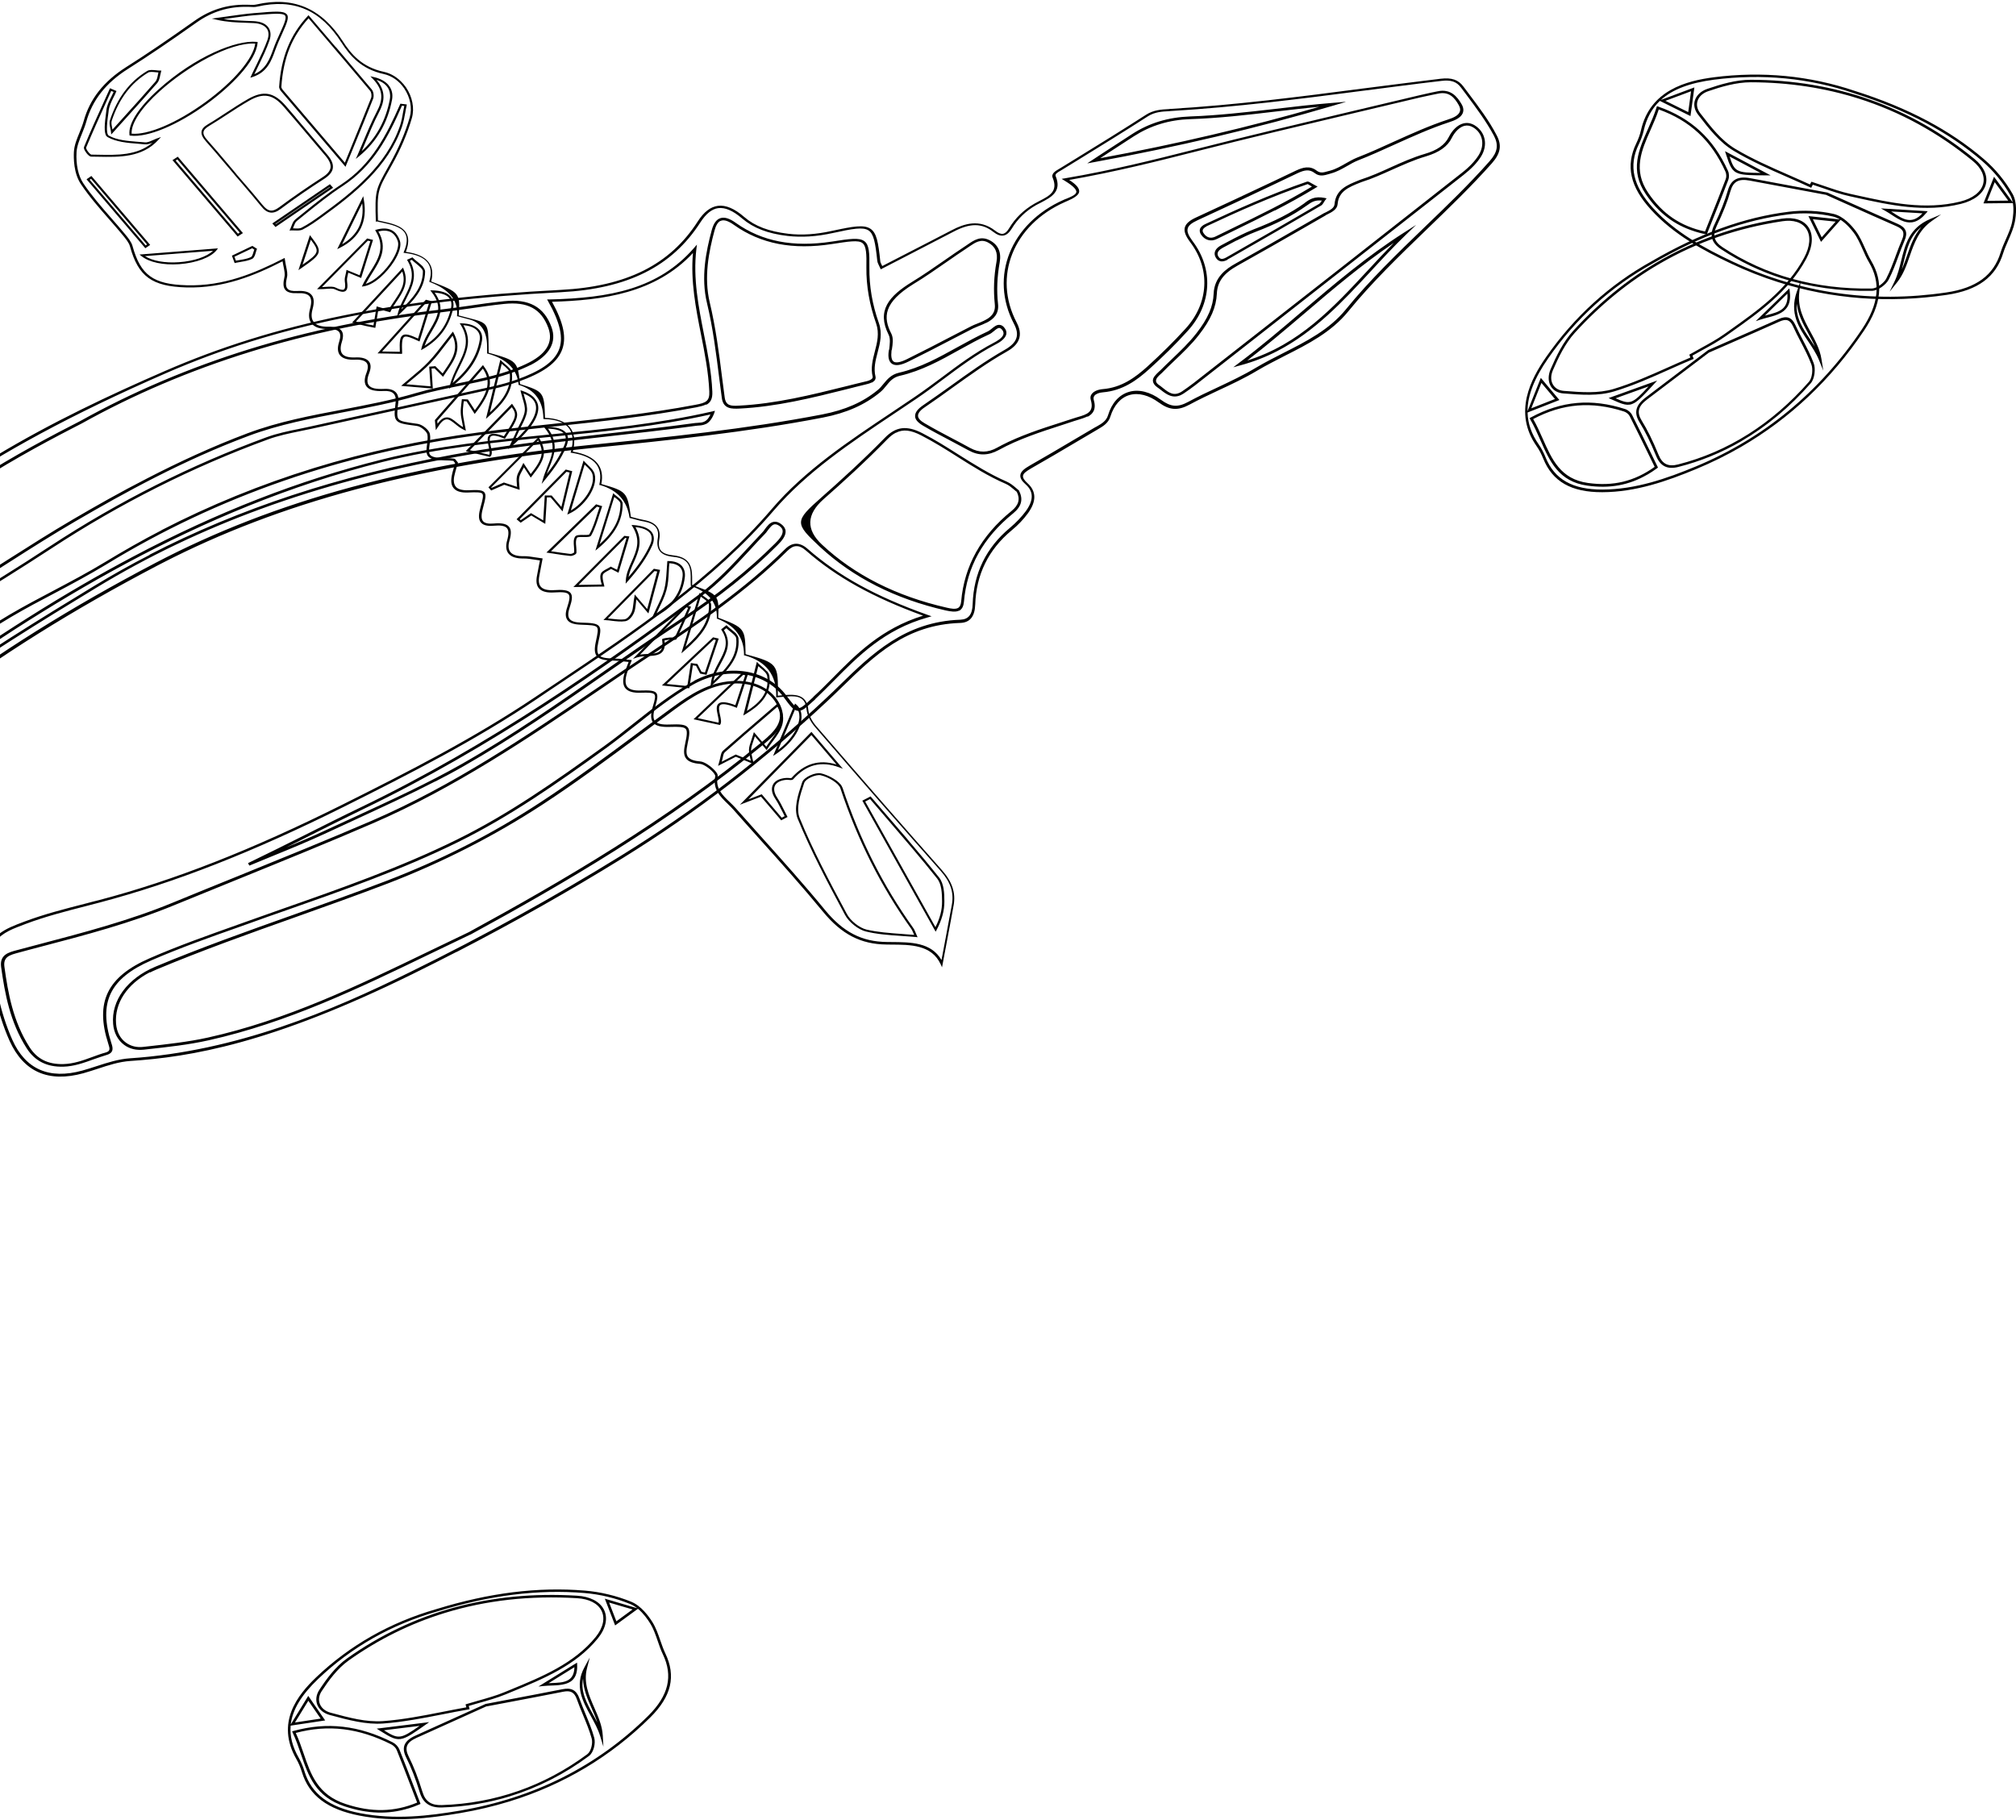 <svg width="360" height="325" viewBox="0 0 360 325" fill="none" xmlns="http://www.w3.org/2000/svg">
<path d="M72.023 14.987C72.19 15.182 72.355 15.395 72.501 15.605C73.651 17.297 74.039 19.338 73.553 21.061C72.758 23.816 71.555 26.647 69.975 29.457L69.615 30.105C67.438 33.971 67.34 34.162 67.492 39.366C67.678 39.393 67.861 39.455 68.047 39.482C69.861 39.871 71.748 40.287 72.526 41.582C73.035 42.427 73.019 43.536 72.472 44.977C74.416 45.23 75.786 45.844 76.527 46.809C77.204 47.678 77.371 48.849 76.997 50.264C82.082 52.214 82.201 52.334 81.906 56.326C82.605 56.515 83.194 56.671 83.729 56.801C87.138 57.666 87.203 57.761 87.248 61.923C87.248 62.248 87.263 62.609 87.257 62.984C92.328 64.402 92.43 64.503 92.865 68.586C97.093 69.913 97.193 70.031 97.322 74.615C99.381 74.698 100.854 75.241 101.705 76.239C102.573 77.257 102.777 78.758 102.291 80.652C104.394 80.998 105.886 81.715 106.71 82.777C107.453 83.725 107.671 84.954 107.384 86.434C111.918 87.738 112.016 87.873 112.658 92.294C112.861 92.341 113.063 92.405 113.266 92.452C113.817 92.602 114.388 92.755 114.964 92.858C116.042 93.052 116.85 93.445 117.294 94.024C117.741 94.586 117.899 95.344 117.735 96.261C117.566 97.227 117.659 97.891 118.043 98.341C118.427 98.791 119.135 99.067 120.204 99.174C123.634 99.528 123.618 101.783 123.594 103.78C123.587 104.002 123.597 104.242 123.59 104.464C128.308 106.137 128.409 106.255 128.259 110.302C132.999 112.116 133.079 112.248 133.134 116.821C138.868 118.406 139.004 118.546 138.89 124.24C139.062 124.231 139.217 124.203 139.388 124.194C139.964 124.143 140.541 124.074 141.147 124.079C143.18 124.055 144.165 124.885 144.343 126.775C144.427 127.677 144.962 128.782 145.801 129.727C154.543 139.845 161.673 148.015 168.211 155.396C170.038 157.462 170.697 159.458 170.285 161.688C169.848 164.137 169.371 166.597 168.917 169.026L168.219 172.736L167.963 172.168C166.336 168.712 162.638 168.694 159.073 168.679C158.827 168.677 158.562 168.672 158.316 168.669C153.692 168.617 150.294 166.848 146.953 162.797C143.28 158.337 139.335 153.939 135.506 149.678C133.996 147.984 132.465 146.304 130.976 144.596C130.659 144.224 130.282 143.877 129.942 143.536C128.613 142.245 127.232 140.912 127.728 138.608C127.738 138.524 127.668 138.309 127.386 137.959C126.786 137.255 125.646 136.453 125.006 136.41C123.802 136.317 123.001 136.027 122.568 135.518C121.967 134.814 122.144 133.78 122.355 132.785C122.677 131.328 122.773 130.504 122.435 130.147C122.097 129.789 121.209 129.76 119.572 129.808C118.048 129.856 117.163 129.639 116.677 129.088C116.677 129.088 116.677 129.088 116.66 129.069C116.176 128.501 116.15 127.591 116.583 126.15C116.952 124.94 117.105 124.278 116.836 123.982C116.567 123.686 115.811 123.659 114.383 123.704C113.106 123.754 112.243 123.507 111.754 122.99C111.264 122.473 111.167 121.672 111.429 120.565C111.544 120.069 111.731 119.601 111.953 119.001C112.038 118.757 112.144 118.499 112.254 118.208C111.975 118.166 111.693 118.142 111.43 118.12C110.756 118.037 110.174 117.985 109.588 117.967C107.94 117.945 107.092 117.734 106.621 117.219C106.168 116.708 106.104 115.963 106.393 114.621C106.722 113.096 106.885 112.351 106.585 111.999C106.284 111.646 105.34 111.609 103.715 111.556C102.524 111.517 101.738 111.263 101.36 110.763C100.946 110.24 100.919 109.5 101.291 108.427C101.727 107.124 101.806 106.451 101.522 106.119C101.238 105.786 100.49 105.692 98.998 105.796C97.717 105.88 96.851 105.666 96.323 105.143C95.813 104.64 95.677 103.851 95.9 102.755C96.004 102.189 96.125 101.643 96.24 100.976L96.421 100.079C96.122 100.035 95.843 99.994 95.563 99.952C94.854 99.847 94.166 99.728 93.52 99.735C92.266 99.754 91.368 99.484 90.865 98.914C90.377 98.38 90.264 97.56 90.555 96.526C90.879 95.377 90.866 94.674 90.495 94.277C90.141 93.899 89.378 93.769 88.17 93.881C87.096 93.978 86.356 93.817 85.935 93.362C85.291 92.702 85.534 91.592 85.831 90.508C86.191 89.21 86.374 88.451 86.124 88.157C85.872 87.881 84.998 87.888 83.587 87.952C82.405 88 81.596 87.777 81.104 87.277C80.612 86.776 80.471 86.037 80.669 84.99C80.777 84.39 80.959 83.801 81.113 83.294C81.174 83.098 81.235 82.902 81.275 82.72C81.209 82.641 81.16 82.566 81.112 82.49C81.064 82.415 80.999 82.32 80.964 82.297C80.535 82.234 80.005 82.224 79.475 82.213C78.266 82.171 77.111 82.154 76.516 81.553C76.039 81.089 76.137 80.248 76.26 79.36C76.332 78.738 76.426 78.102 76.317 77.573C76.191 77.025 75.152 76.17 74.499 76.073L74.257 76.037C72.295 75.781 71.304 75.651 70.82 75.083C70.336 74.516 70.438 73.642 70.644 71.877C70.732 71.12 70.605 70.588 70.246 70.245C69.905 69.92 69.332 69.784 68.531 69.82C67.004 69.901 66.007 69.668 65.506 69.081C65.022 68.513 65.006 67.673 65.463 66.526C65.764 65.733 65.758 65.134 65.441 64.762C65.088 64.368 64.371 64.176 63.359 64.231C62.119 64.287 61.256 64.039 60.768 63.505C60.282 62.955 60.209 62.123 60.562 61.047C60.834 60.181 60.825 59.598 60.525 59.246C60.225 58.894 59.561 58.727 58.534 58.746C57.222 58.774 56.272 58.462 55.717 57.85C55.146 57.218 55.045 56.297 55.372 55.114C55.669 54.029 55.623 53.287 55.235 52.871C54.864 52.474 54.182 52.304 53.133 52.354C52.102 52.407 51.401 52.234 51.012 51.834C50.47 51.276 50.594 50.37 50.795 49.46C50.912 48.947 50.79 48.365 50.647 47.642C50.587 47.343 50.51 47.024 50.458 46.657C45.455 49.216 39.895 51.504 33.294 51.33C27.148 51.154 24.698 49.389 23.218 44.023C23.033 43.329 22.449 42.644 21.952 42.023C21.155 41.05 20.3 40.086 19.48 39.143C17.738 37.158 15.93 35.095 14.46 32.894C13.133 30.936 13.146 28.219 13.197 27.132C13.26 25.945 13.732 24.818 14.185 23.705C14.454 23.026 14.743 22.334 14.937 21.645C16.025 17.685 18.518 14.532 22.534 11.98C26.158 9.696 29.909 7.14 34.727 3.733C37.56 1.724 40.612 0.774 44.076 0.843C44.208 0.845 44.36 0.851 44.511 0.856C44.946 0.869 45.379 0.899 45.769 0.803C52.357 -0.7 57.4 1.449 61.223 7.385C62.651 9.614 64.632 11.993 68.537 12.829C69.833 13.106 71.018 13.846 71.954 14.925L72.023 14.987ZM67.098 39.649L67.114 39.515C66.933 34.068 67.073 33.849 69.256 29.932L69.616 29.284C71.175 26.488 72.374 23.691 73.168 20.953C73.644 19.313 73.26 17.393 72.177 15.779C71.27 14.448 69.972 13.537 68.548 13.223C64.495 12.349 62.448 9.892 60.972 7.587C57.215 1.729 52.443 -0.294 45.972 1.175C45.542 1.282 45.07 1.264 44.6 1.228C44.47 1.209 44.316 1.221 44.184 1.218C40.815 1.146 37.842 2.074 35.071 4.04C30.251 7.464 26.483 10.001 22.857 12.302C18.904 14.794 16.474 17.905 15.398 21.764C15.201 22.47 14.91 23.18 14.641 23.858C14.187 24.988 13.741 26.05 13.667 27.168C13.543 29.372 13.972 31.385 14.861 32.714C16.316 34.879 18.105 36.939 19.847 38.924C20.667 39.866 21.522 40.831 22.319 41.804C22.851 42.447 23.45 43.169 23.664 43.935C25.106 49.142 27.363 50.776 33.339 50.943C39.956 51.137 45.526 48.765 50.569 46.195L50.831 46.062L50.874 46.342C50.935 46.796 51.021 47.202 51.091 47.572C51.252 48.313 51.386 48.949 51.243 49.526C51.054 50.336 50.939 51.157 51.364 51.579C51.668 51.898 52.242 52.017 53.141 51.962C54.324 51.898 55.135 52.103 55.588 52.615C56.078 53.132 56.149 53.981 55.82 55.18C55.525 56.248 55.602 57.046 56.09 57.58C56.559 58.111 57.385 58.353 58.581 58.342C59.78 58.315 60.514 58.526 60.917 58.979C61.319 59.432 61.353 60.121 61.028 61.116C60.726 62.08 60.776 62.788 61.16 63.239C61.546 63.672 62.301 63.869 63.406 63.828C64.59 63.764 65.415 64.006 65.849 64.515C66.266 65.004 66.279 65.707 65.925 66.629C65.522 67.647 65.51 68.397 65.894 68.847C66.311 69.337 67.182 69.517 68.575 69.45C69.491 69.397 70.19 69.587 70.617 69.992C71.063 70.4 71.233 71.058 71.114 71.912C70.926 73.526 70.822 74.417 71.189 74.847C71.575 75.281 72.51 75.402 74.358 75.659L74.6 75.695C75.44 75.819 76.618 76.78 76.763 77.486C76.885 78.068 76.807 78.74 76.712 79.393C76.617 80.2 76.494 80.934 76.852 81.278C77.329 81.742 78.443 81.787 79.522 81.81C80.052 81.82 80.601 81.833 81.086 81.905C81.254 81.93 81.37 82.067 81.5 82.257C81.567 82.335 81.632 82.43 81.715 82.528L81.782 82.606L81.772 82.691C81.709 82.904 81.628 83.114 81.561 83.36C81.403 83.901 81.243 84.459 81.121 85.022C80.94 85.919 81.071 86.588 81.461 86.988C81.85 87.387 82.587 87.582 83.615 87.546C85.236 87.479 86.091 87.468 86.477 87.902C86.862 88.335 86.681 89.078 86.277 90.591C86.016 91.527 85.797 92.589 86.287 93.106C86.608 93.444 87.238 93.572 88.159 93.486C89.52 93.363 90.374 93.523 90.831 94.002C91.306 94.482 91.344 95.292 90.968 96.57C90.711 97.472 90.781 98.166 91.165 98.617C91.549 99.067 91.165 98.617 91.182 98.636C91.601 99.109 92.389 99.345 93.493 99.32C94.178 99.302 94.866 99.421 95.612 99.532C95.948 99.582 96.302 99.634 96.675 99.689L96.899 99.723L96.654 101.003C96.52 101.667 96.418 102.216 96.314 102.782C96.124 103.763 96.217 104.427 96.642 104.849C97.067 105.271 97.824 105.451 98.971 105.382C100.405 105.286 101.403 105.349 101.856 105.86C102.308 106.372 102.148 107.255 101.716 108.524C101.395 109.486 101.395 110.135 101.727 110.544C101.727 110.544 101.727 110.544 101.744 110.563C102.077 110.955 102.737 111.155 103.758 111.186C105.592 111.236 106.495 111.301 106.933 111.777C107.388 112.271 107.191 113.148 106.838 114.704C106.567 115.895 106.621 116.569 106.953 116.978C107.285 117.386 106.953 116.978 106.969 116.997C107.339 117.411 108.135 117.58 109.613 117.594C110.219 117.598 110.8 117.667 111.494 117.736C111.829 117.786 112.186 117.821 112.562 117.843L112.824 117.882L112.742 118.092C112.602 118.481 112.469 118.804 112.358 119.112C112.138 119.695 111.952 120.146 111.84 120.626C111.61 121.618 111.681 122.312 112.087 122.731C112.494 123.151 113.23 123.345 114.372 123.309C115.991 123.258 116.782 123.307 117.17 123.724C117.537 124.154 117.401 124.835 116.994 126.211C116.594 127.52 116.59 128.374 116.994 128.81C117.38 129.244 118.193 129.433 119.565 129.379C121.413 129.311 122.299 129.357 122.773 129.855C123.227 130.349 123.152 131.159 122.79 132.798C122.545 133.925 122.471 134.717 122.905 135.226C123.274 135.64 123.965 135.896 125.057 135.973C125.827 136.035 127.054 136.901 127.722 137.684C128.075 138.078 128.209 138.389 128.163 138.622C127.709 140.726 128.953 141.936 130.284 143.211C130.642 143.554 131.017 143.918 131.353 144.292C132.863 145.987 134.373 147.681 135.883 149.375C139.712 153.636 143.657 158.033 147.328 162.51C150.585 166.464 153.897 168.169 158.368 168.216C158.615 168.218 158.861 168.22 159.126 168.225C162.652 168.252 166.275 168.258 168.124 171.439L168.614 168.861C169.068 166.432 169.524 163.986 169.982 161.523C170.363 159.391 169.732 157.485 167.986 155.534C161.448 148.153 154.317 140 145.576 129.865C144.706 128.864 144.125 127.666 144.03 126.694C143.867 124.995 143.074 124.313 141.269 124.336C140.679 124.351 140.104 124.403 139.547 124.457C139.297 124.489 139.049 124.503 138.819 124.52L138.589 124.538L138.613 124.336C138.667 120.514 136.794 118.082 132.994 117.04L132.845 117.018C132.847 117.001 132.863 116.867 132.863 116.867C132.837 113.83 131.257 111.71 128.122 110.504L127.995 110.451L128.011 110.317C128.093 107.661 126.58 105.779 123.471 104.668L123.344 104.615L123.358 104.498C123.332 104.237 123.346 103.949 123.34 103.674C123.367 101.66 123.381 99.748 120.323 99.448C119.105 99.319 118.325 99.016 117.876 98.47C117.426 97.942 117.286 97.186 117.469 96.102C117.603 95.284 117.489 94.634 117.109 94.15C116.712 93.647 116.012 93.304 115.028 93.124C114.431 93.035 113.844 92.863 113.292 92.713C113.054 92.643 112.795 92.588 112.556 92.518L112.426 92.499L112.404 92.359C111.962 89.421 110.231 87.511 107.21 86.63L107.023 86.603C107.025 86.586 107.045 86.418 107.045 86.418C107.364 84.978 107.162 83.785 106.471 82.879C105.679 81.855 104.201 81.192 102.114 80.865L101.89 80.832L101.951 80.636C102.475 78.747 102.321 77.305 101.486 76.326C100.685 75.387 99.245 74.883 97.22 74.84L97.034 74.812C97.032 74.829 97.033 74.658 97.033 74.658C96.959 71.603 95.525 69.635 92.731 68.754L92.601 68.735C92.603 68.718 92.598 68.597 92.598 68.597C92.304 65.909 90.48 64.094 87.124 63.153L86.975 63.13C86.977 63.114 86.992 62.979 86.992 62.979C86.985 62.551 86.977 62.139 86.98 61.78C86.947 59.142 85.873 57.558 83.759 57.028C83.189 56.875 82.544 56.712 81.772 56.495L81.604 56.47C81.606 56.453 81.624 56.302 81.624 56.302C81.818 53.663 80.22 51.693 76.83 50.393L76.666 50.335L76.684 50.183C77.091 48.807 76.974 47.696 76.348 46.885C75.656 45.979 74.301 45.402 72.316 45.176L72.055 45.137L72.136 44.927C72.74 43.495 72.791 42.408 72.313 41.619C71.612 40.472 69.817 40.086 68.096 39.712C67.854 39.676 67.615 39.606 67.375 39.553L67.226 39.531L67.098 39.649ZM72.641 18.635L72.618 18.837C72.515 19.232 72.449 19.632 72.383 20.033C72.225 20.899 72.064 21.798 71.777 22.628C69.311 29.786 63.371 34.514 57.507 38.758C56.43 39.539 55.292 40.345 54.06 40.984C53.677 41.183 53.147 41.173 52.656 41.152C52.449 41.138 52.24 41.141 52.031 41.145L51.687 41.162L51.832 40.893C51.908 40.733 51.987 40.54 52.046 40.36C52.209 39.94 52.374 39.503 52.711 39.211C53.193 38.82 53.694 38.433 54.178 38.026C56.315 36.291 58.533 34.516 60.895 32.968C66.379 29.386 69.021 24.134 71.447 18.629L71.498 18.517L72.639 18.652L72.641 18.635ZM52.32 40.777C52.432 40.794 52.548 40.777 52.66 40.793C53.113 40.809 53.567 40.825 53.851 40.662C55.062 40.038 56.157 39.276 57.257 38.465C63.078 34.266 68.976 29.565 71.412 22.505C71.697 21.692 71.856 20.81 71.996 19.941C72.053 19.608 72.113 19.258 72.19 18.927L71.779 18.866C69.35 24.405 66.672 29.634 61.148 33.245C58.806 34.779 56.607 36.556 54.471 38.274C53.989 38.665 53.487 39.069 53.005 39.459C52.733 39.675 52.593 40.065 52.434 40.452C52.404 40.55 52.352 40.662 52.322 40.76L52.32 40.777ZM69.362 15.191C69.963 15.895 70.199 16.802 70.003 17.834C69.218 21.958 67.251 25.326 64.187 27.847L63.536 28.383L63.869 27.646C64.205 26.875 64.544 26.087 64.864 25.297C65.603 23.508 66.386 21.675 67.292 19.928C68.343 17.913 68.605 16.156 66.537 14.037L66.131 13.618L66.722 13.757C67.905 14.017 68.813 14.528 69.381 15.194L69.362 15.191ZM64.568 27.014C67.201 24.617 68.892 21.499 69.613 17.759C69.763 16.96 69.811 15.086 67.232 14.26C69.099 16.468 68.555 18.371 67.651 20.101C66.748 21.831 65.983 23.667 65.245 25.439C65.034 25.955 64.801 26.485 64.589 27L64.568 27.014ZM59.983 8.415C62.17 10.979 64.287 13.481 66.386 15.981C66.735 16.409 66.796 17.187 66.631 17.625C65.525 20.436 64.407 23.194 63.084 26.401C62.685 27.385 62.261 28.417 61.813 29.496L61.703 29.787L59.4 27.086C56.112 23.231 53.174 19.786 50.22 16.322C50.103 16.185 49.824 15.819 49.844 15.479C50.209 10.233 51.814 6.23 54.937 2.88L55.089 2.714L57.66 5.728C58.444 6.648 59.212 7.548 59.963 8.429L59.983 8.415ZM61.578 29.068C61.975 28.101 62.35 27.165 62.721 26.262C64.023 23.069 65.162 20.297 66.266 17.502C66.406 17.113 66.328 16.485 66.077 16.192C63.246 12.814 60.392 9.467 57.371 5.925L55.101 3.263C52.098 6.563 50.593 10.358 50.24 15.504C50.224 15.638 50.348 15.879 50.531 16.094C53.467 19.556 56.421 23.02 59.711 26.859L61.58 29.051L61.578 29.068ZM51.202 2.531C51.684 3.116 51.223 4.142 50.301 6.194C50.123 6.578 49.942 6.996 49.736 7.461C49.53 7.926 49.359 8.414 49.17 8.899C48.466 10.864 47.718 12.89 45.133 13.739L44.7 13.88L44.877 13.495C45.183 12.823 45.506 12.169 45.829 11.516C46.554 10.016 47.232 8.595 47.765 7.118C48.053 6.271 48.003 5.563 47.59 5.04C47.16 4.497 46.381 4.177 45.306 4.12C44.834 4.102 44.362 4.083 43.89 4.064C42.264 4.011 40.565 3.948 38.79 3.548L37.83 3.32L38.794 3.189C39.487 3.104 40.181 3.002 40.858 2.897C42.343 2.689 43.886 2.473 45.4 2.339L45.572 2.33C49.156 2.023 50.631 1.9 51.182 2.545L51.202 2.531ZM45.438 13.237C47.497 12.345 48.164 10.528 48.804 8.776C48.975 8.289 49.166 7.787 49.373 7.322C49.579 6.856 49.76 6.439 49.938 6.055C50.754 4.26 51.242 3.17 50.891 2.759C50.491 2.289 48.765 2.444 45.643 2.7L45.471 2.708C43.956 2.843 42.432 3.062 40.947 3.269C40.6 3.32 40.273 3.357 39.925 3.408C41.285 3.627 42.589 3.666 43.873 3.72C44.345 3.738 44.818 3.757 45.29 3.776C46.478 3.832 47.385 4.189 47.878 4.843C48.356 5.461 48.449 6.296 48.111 7.237C47.593 8.751 46.897 10.169 46.169 11.686C45.92 12.197 45.669 12.724 45.418 13.251L45.438 13.237ZM46.016 7.474L45.994 7.659C45.693 11.051 41.114 15.503 36.925 18.558C31.661 22.378 26.318 24.596 23.307 24.218L23.14 24.194L23.118 24.054C22.89 22.105 24.767 19.185 28.225 16.055C34.905 10.017 42.262 7.123 45.807 7.477L46.012 7.508L46.016 7.474ZM23.5 23.871C26.447 24.137 31.578 21.956 36.657 18.262C41.735 14.569 45.207 10.501 45.581 7.786C41.099 7.498 33.439 11.852 28.52 16.287C25.213 19.268 23.413 22.011 23.502 23.854L23.5 23.871ZM121.798 101.12C122.198 101.59 122.368 102.248 122.299 103.007C121.943 106.22 120.147 108.605 116.917 110.11L116.434 110.346L116.64 109.88C116.846 109.415 117.073 108.936 117.298 108.473C117.798 107.436 118.321 106.368 118.622 105.249C118.893 104.229 118.963 103.145 119.04 101.994C119.063 101.468 119.109 100.91 119.157 100.336L119.175 100.185L119.345 100.193C120.351 100.188 121.173 100.463 121.681 100.983C121.714 101.022 121.767 101.064 121.8 101.103L121.798 101.12ZM117.21 109.554C119.997 108.104 121.566 105.874 121.887 102.963C121.971 102.24 121.793 101.65 121.385 101.247C120.976 100.845 120.339 100.613 119.528 100.579C119.469 101.083 119.449 101.576 119.43 102.069C119.369 103.24 119.298 104.341 119.004 105.392C118.701 106.527 118.157 107.609 117.655 108.663C117.506 108.966 117.357 109.268 117.226 109.574L117.21 109.554ZM116.298 94.919C116.332 94.958 116.382 95.017 116.413 95.073C116.852 95.702 116.872 96.509 116.462 97.423C115.539 99.475 114.165 101.494 112.114 103.789L111.722 104.227L111.751 103.65C111.814 102.462 112.301 101.372 112.785 100.315C113.658 98.358 114.483 96.497 112.949 94.03L112.773 93.747L113.132 93.766C114.656 93.872 115.729 94.27 116.296 94.936L116.298 94.919ZM112.24 103.039C114.017 100.976 115.257 99.125 116.102 97.25C116.461 96.448 116.467 95.748 116.091 95.231C115.667 94.638 114.762 94.264 113.469 94.124C114.868 96.605 113.997 98.545 113.171 100.424C112.789 101.256 112.404 102.122 112.242 103.022L112.24 103.039ZM85.572 58.887C86.023 59.416 86.191 60.09 86.063 60.858C85.537 63.909 83.829 66.512 80.65 69.05L80.188 69.426L80.33 68.866C80.652 67.563 81.224 66.399 81.772 65.284C82.965 62.861 84.007 60.758 82.262 57.986L82.085 57.721L82.424 57.737C83.824 57.773 84.88 58.152 85.504 58.826C85.52 58.845 85.556 58.868 85.57 58.904L85.572 58.887ZM80.862 68.363C83.642 66.005 85.178 63.565 85.657 60.764C85.775 60.08 85.618 59.475 85.196 59.02C84.69 58.483 83.855 58.154 82.745 58.075C84.372 60.881 83.281 63.079 82.116 65.42C81.646 66.359 81.174 67.315 80.846 68.344L80.862 68.363ZM80.493 52.988C80.977 53.555 81.112 54.345 80.868 55.3C80.13 58.372 78.466 60.604 75.614 62.285L75.187 62.53L75.298 62.067C75.607 60.882 76.221 59.844 76.813 58.838C78.07 56.681 79.18 54.811 77.063 52.138L76.831 51.847L77.21 51.852C78.78 51.896 79.875 52.264 80.461 52.932L80.493 52.988ZM75.85 61.722C78.335 60.106 79.828 58.036 80.499 55.212C80.715 54.337 80.621 53.674 80.186 53.182C79.735 52.653 78.861 52.336 77.619 52.254C79.56 54.97 78.399 56.952 77.168 59.044C76.671 59.894 76.153 60.758 75.832 61.719L75.85 61.722ZM101.02 77.232C101.02 77.232 101.054 77.271 101.07 77.291C101.517 77.853 101.541 78.626 101.181 79.599C100.234 82.023 98.602 84.141 97.3 85.709L96.725 86.411L96.957 85.556C97.155 84.833 97.447 84.124 97.715 83.445C98.618 81.237 99.488 79.143 97.33 76.497L97.099 76.207L97.478 76.211C99.297 76.225 100.453 76.567 101.037 77.252L101.02 77.232ZM97.632 84.647C98.786 83.211 100.019 81.427 100.801 79.44C101.126 78.599 101.11 77.929 100.746 77.465C100.3 76.903 99.329 76.605 97.857 76.541C99.841 79.212 98.94 81.404 98.066 83.531C97.911 83.885 97.772 84.257 97.634 84.63L97.632 84.647ZM126.689 107.334C126.873 107.549 126.982 107.753 126.992 107.994C127.123 111.262 125.26 113.569 122.201 116.21L121.674 116.662L124.924 105.875L125.164 106.099C125.249 106.18 125.424 106.308 125.617 106.44C125.969 106.68 126.407 106.984 126.691 107.317L126.689 107.334ZM122.438 115.476C125.108 113.084 126.706 110.927 126.596 107.97C126.587 107.558 125.867 107.058 125.377 106.712C125.289 106.648 125.202 106.583 125.131 106.539L122.44 115.459L122.438 115.476ZM70.741 41.762C71.025 42.095 71.243 42.503 71.412 43.007C71.695 43.836 71.31 45.181 70.357 46.681C69.15 48.571 66.976 50.78 65.001 51.12L64.615 51.182L64.766 50.863C65.142 50.081 65.609 49.329 66.072 48.611C67.513 46.345 68.865 44.186 67.098 41.274L66.987 41.086L67.204 41.016C68.283 40.714 69.192 40.729 69.909 41.092C70.214 41.239 70.491 41.469 70.743 41.745L70.741 41.762ZM65.338 50.674C67.012 50.153 68.922 48.247 70.018 46.494C70.904 45.086 71.278 43.825 71.042 43.089C70.757 42.278 70.329 41.718 69.737 41.425C69.162 41.152 68.445 41.114 67.567 41.326C69.267 44.314 67.892 46.504 66.427 48.818C66.055 49.412 65.659 50.038 65.32 50.671L65.338 50.674ZM64.867 35.027L64.966 35.64C65.665 39.574 64.247 42.459 60.739 44.23L60.215 44.495L64.867 35.027ZM61.096 43.616C63.863 42.008 65.079 39.555 64.679 36.316L61.096 43.616ZM142.502 126.126C142.936 126.635 143.143 127.298 143.13 128.066C143.084 130.248 141.304 132.822 138.608 134.629L138.053 134.991L141.971 125.637L142.179 125.805C142.3 125.908 142.402 126.009 142.504 126.109L142.502 126.126ZM138.935 133.942C141.201 132.243 142.703 129.935 142.753 128.044C142.761 127.327 142.566 126.717 142.143 126.278L138.935 133.942ZM131.518 113.265C131.719 113.499 131.842 113.74 131.871 113.984C132.164 117.327 130.143 119.524 127.263 122.261L126.878 122.631L126.939 122.11C127.068 120.676 127.721 119.473 128.353 118.284C129.392 116.369 130.288 114.707 128.853 112.528L128.774 112.396L129.736 111.633L129.871 111.772C130.073 111.99 130.352 112.203 130.612 112.412C130.941 112.683 131.289 112.957 131.539 113.251L131.518 113.265ZM127.395 121.614C129.981 119.124 131.742 117.042 131.469 114.01C131.442 113.595 130.868 113.151 130.331 112.712C130.122 112.545 129.898 112.358 129.71 112.176L129.271 112.521C130.692 114.818 129.727 116.59 128.708 118.491C128.176 119.472 127.622 120.485 127.393 121.631L127.395 121.614ZM90.994 65.761C91.211 66.015 91.386 66.298 91.409 66.592C91.771 69.997 89.569 72.287 87.259 74.356L86.772 74.796L89.35 64.235L89.603 64.511C89.721 64.632 89.894 64.777 90.084 64.942C90.377 65.191 90.725 65.464 90.973 65.775L90.994 65.761ZM87.474 73.652C89.517 71.749 91.342 69.608 91.028 66.604C90.971 66.116 90.349 65.597 89.847 65.18C89.762 65.099 89.674 65.035 89.587 64.971L87.474 73.652ZM52.791 20.96C53.725 22.056 54.658 23.169 55.576 24.246C56.544 25.381 57.493 26.513 58.478 27.668C59.212 28.529 59.522 29.293 59.441 29.982C59.361 30.672 58.852 31.297 57.947 31.898C55.219 33.649 52.579 35.463 50.126 37.306C49.419 37.834 48.826 38.036 48.267 37.954C47.689 37.868 47.162 37.499 46.568 36.744C45.507 35.425 44.37 34.11 43.285 32.838C42.818 32.29 42.332 31.739 41.865 31.191L41.75 31.038C41.283 30.49 40.834 29.944 40.365 29.413C39.198 28.026 37.98 26.598 36.756 25.219C36.17 24.551 35.928 24.019 35.985 23.532C36.042 23.044 36.414 22.621 37.127 22.196C38.247 21.541 39.337 20.814 40.405 20.117C41.659 19.294 42.972 18.445 44.294 17.684C47.037 16.124 48.915 16.453 51.038 18.905C51.622 19.59 52.225 20.278 52.809 20.963L52.791 20.96ZM58.052 27.742C57.117 26.646 56.183 25.55 55.267 24.456C53.783 22.698 52.25 20.88 50.711 19.113C48.739 16.821 47.048 16.519 44.486 17.986C43.164 18.748 41.872 19.582 40.618 20.405C39.551 21.102 38.441 21.827 37.32 22.498C36.707 22.869 36.383 23.215 36.337 23.601C36.292 23.988 36.488 24.427 37.009 25C38.252 26.381 39.452 27.807 40.618 29.194C41.119 29.781 41.617 30.385 42.118 30.972L42.233 31.126C42.667 31.635 43.103 32.127 43.537 32.636C44.64 33.911 45.777 35.225 46.837 36.545C47.367 37.205 47.823 37.529 48.271 37.595C48.718 37.661 49.214 37.478 49.836 37.023C52.308 35.184 54.948 33.369 57.678 31.602C58.498 31.074 58.942 30.524 59.031 29.922C59.1 29.333 58.818 28.659 58.169 27.879C58.136 27.84 58.083 27.798 58.052 27.742ZM75.55 47.707C75.767 47.961 75.907 48.222 75.913 48.496C75.888 51.639 73.704 53.777 71.603 55.843L70.896 56.542L71.069 55.866C71.316 54.894 71.785 53.955 72.25 53.066C73.286 51.014 74.269 49.09 72.781 46.561L72.686 46.394L73.648 45.955L73.75 46.055C73.969 46.293 74.281 46.544 74.577 46.776C74.958 47.089 75.322 47.383 75.589 47.696L75.55 47.707ZM71.674 55.238C73.624 53.321 75.509 51.309 75.517 48.472C75.527 48.063 74.886 47.54 74.28 47.04C74.02 46.831 73.76 46.621 73.539 46.4L73.199 46.555C74.657 49.182 73.602 51.231 72.592 53.219C72.251 53.87 71.926 54.54 71.676 55.221L71.674 55.238ZM95.486 71.163C95.737 71.456 95.923 71.809 96.033 72.167C96.538 74.02 94.993 76.527 91.445 79.626L90.728 80.239L91.11 79.406C91.238 79.117 91.365 78.845 91.512 78.559C91.812 77.937 92.113 77.314 92.377 76.67C92.508 76.364 92.678 76.047 92.827 75.745C93.219 74.982 93.616 74.186 93.71 73.379C93.786 72.723 93.583 72.026 93.338 71.204C93.231 70.812 93.107 70.417 93.005 69.991L92.945 69.692L93.256 69.789C94.26 70.126 94.986 70.576 95.471 71.126L95.486 71.163ZM91.894 78.701C94.785 76.035 96.069 73.814 95.646 72.23C95.421 71.392 94.701 70.739 93.485 70.268C93.563 70.57 93.644 70.856 93.724 71.141C93.972 71.947 94.186 72.714 94.1 73.454C94 74.311 93.581 75.138 93.186 75.918C93.037 76.22 92.888 76.523 92.739 76.826C92.457 77.451 92.157 78.073 91.877 78.682L91.894 78.701ZM136.954 119.85C137.188 120.124 137.345 120.403 137.386 120.7C137.892 124.178 135.402 126.168 133.158 127.512L132.729 127.773L135.157 118.181L135.409 118.458C135.561 118.617 135.769 118.785 135.992 118.989C136.321 119.26 136.648 119.548 136.915 119.861L136.954 119.85ZM133.374 126.962C135.403 125.673 137.459 123.823 137.002 120.746C136.93 120.222 136.306 119.719 135.771 119.264C135.65 119.16 135.529 119.057 135.408 118.954L133.372 126.979L133.374 126.962ZM110.885 89.278C111.069 89.493 111.194 89.717 111.185 89.955C111.203 92.899 109.828 95.414 106.844 97.896L106.319 98.331L109.509 88.065L109.746 88.306C109.796 88.364 109.919 88.451 110.058 88.557C110.319 88.767 110.651 89.004 110.885 89.278ZM107.1 97.164C109.64 94.907 110.822 92.586 110.79 89.931C110.794 89.572 110.165 89.103 109.799 88.827C109.764 88.804 109.731 88.765 109.695 88.743L107.082 97.162L107.1 97.164ZM105.619 83.676C105.869 83.969 106.095 84.311 106.186 84.666C106.817 87.068 104.25 90.535 101.705 91.697L101.303 91.894L104.212 82.236L104.462 82.53C104.563 82.647 104.733 82.809 104.904 82.972C105.144 83.195 105.4 83.438 105.634 83.712L105.619 83.676ZM101.939 91.15C104.173 89.891 106.354 86.811 105.802 84.712C105.659 84.144 105.078 83.596 104.616 83.168C104.53 83.087 104.462 83.026 104.393 82.964L101.939 91.15ZM162.026 149.863C163.946 152.114 165.861 154.398 167.698 156.705C168.558 157.79 168.644 159.495 168.639 160.999C168.637 162.641 168.203 164.252 167.252 166.061L167.082 166.377L153.988 142.978L155.462 142.221L155.578 142.358C156.646 143.611 157.733 144.866 158.82 146.122C159.89 147.358 160.958 148.61 162.045 149.866L162.026 149.863ZM167.044 165.568C167.859 163.945 168.239 162.479 168.223 160.989C168.222 159.535 168.147 157.9 167.37 156.913C164.525 153.328 161.448 149.777 158.492 146.33C157.439 145.113 156.404 143.9 155.369 142.687L154.501 143.139L167.044 165.568ZM144.909 130.706L150.517 137.282L149.863 137.032C146.644 135.837 143.964 136.534 141.648 139.149C141.494 139.331 141.193 139.304 140.874 139.274C140.744 139.254 140.611 139.252 140.497 139.252C139.465 139.321 138.722 139.673 138.409 140.242C138.096 140.811 138.231 141.601 138.779 142.434C139.262 143.173 139.665 143.951 140.032 144.706C140.2 145.056 140.37 145.389 140.556 145.741L140.634 145.89L139.501 146.491L135.896 142.264L132.123 143.705L144.89 130.703L144.909 130.706ZM149.356 136.495L144.9 131.269L133.639 142.75L136.022 141.838L139.593 146.026L140.119 145.745C139.964 145.448 139.809 145.152 139.673 144.858C139.287 144.1 138.903 143.325 138.435 142.623C137.805 141.675 137.681 140.784 138.047 140.086C138.411 139.405 139.276 138.986 140.441 138.919C140.576 138.905 140.725 138.927 140.876 138.932C141.007 138.951 141.27 138.973 141.331 138.931C143.623 136.364 146.239 135.571 149.354 136.512L149.356 136.495ZM138.919 125.612L139.047 125.819C140.771 128.606 139.374 130.502 138.022 132.336C137.685 132.782 137.346 133.245 137.043 133.73L136.904 133.949L134.801 131.483C134.71 131.777 134.622 132.038 134.537 132.282C134.311 132.915 134.161 133.389 134.125 133.862C134.105 134.355 134.235 134.87 134.361 135.419C134.429 135.651 134.476 135.898 134.525 136.127L134.583 136.444L131.397 135.134L128.227 136.767L128.355 136.324C128.482 135.882 128.583 135.503 128.637 135.204C128.758 134.657 128.838 134.293 129.112 134.06C131.461 131.98 133.843 129.939 136.373 127.766C137.132 127.109 137.913 126.438 138.713 125.753L138.903 125.593L138.919 125.612ZM136.844 133.324C137.119 132.921 137.393 132.517 137.685 132.132C138.994 130.343 140.233 128.663 138.832 126.198C138.095 126.824 137.379 127.436 136.681 128.051C134.153 130.207 131.771 132.248 129.421 134.345C129.231 134.505 129.155 134.836 129.06 135.318C129.018 135.516 128.952 135.763 128.883 136.027L131.386 134.739L134.082 135.856C134.059 135.733 134.016 135.607 133.993 135.484C133.865 134.952 133.723 134.384 133.748 133.84C133.772 133.314 133.944 132.809 134.17 132.176C134.284 131.851 134.401 131.492 134.527 131.066L134.622 130.738L136.842 133.341L136.844 133.324ZM77.134 53.807L74.912 60.984L74.696 60.884C73.419 60.284 72.566 59.953 72.18 60.169C71.774 60.4 71.739 61.352 71.81 63.021L71.79 63.189C71.809 63.192 67.417 63.105 67.417 63.105L76.047 53.526L77.153 53.809L77.134 53.807ZM74.65 60.467L76.63 54.057L76.189 53.94L68.235 62.765L71.396 62.823C71.323 61.017 71.404 60.157 71.953 59.845C72.46 59.561 73.265 59.817 74.633 60.447L74.65 60.467ZM71.956 47.773L72.074 48.064C73.065 50.468 71.939 52.148 70.859 53.766C70.449 54.355 70.035 54.978 69.751 55.62L69.677 55.763L67.583 55.179L67.019 58.549L66.37 58.419C66.034 58.369 65.684 58.283 65.35 58.217C64.813 58.103 64.278 57.972 63.781 57.847L62.858 57.625L71.975 47.776L71.956 47.773ZM69.443 55.335C69.741 54.729 70.133 54.137 70.52 53.579C71.555 52.023 72.56 50.564 71.835 48.49L63.565 57.422L63.859 57.5C64.376 57.628 64.894 57.739 65.429 57.869C65.763 57.936 66.096 58.002 66.43 58.069L66.691 58.108L67.257 54.72L69.443 55.335ZM117.871 101.77L115.787 109.549L113.634 107.024C113.601 107.31 113.572 107.562 113.544 107.797C113.464 108.486 113.399 109.041 113.173 109.521C112.942 110.034 112.335 110.85 111.642 110.935C110.889 111.046 110.083 110.961 109.26 110.856C108.906 110.804 108.55 110.768 108.173 110.746L107.759 110.719L116.756 101.57L117.889 101.772L117.871 101.77ZM115.577 108.748L117.363 102.054L116.879 101.982L108.55 110.443C108.792 110.479 109.018 110.495 109.244 110.512C110.049 110.597 110.816 110.693 111.53 110.594C111.993 110.526 112.539 109.906 112.772 109.376C112.974 108.944 113.033 108.44 113.113 107.751C113.154 107.398 113.2 107.011 113.29 106.563L113.337 106.159C113.355 106.162 115.575 108.765 115.575 108.765L115.577 108.748ZM128.333 114.058L126.158 120.507L125.027 120.288L124.297 118.898L123.719 118.812L123.09 122.908L118.196 122.405L127.338 113.808L128.354 114.044L128.333 114.058ZM125.884 120.09L127.832 114.292L127.463 114.203L119.043 122.138L122.737 122.514L123.368 118.401L124.543 118.575L125.273 119.966L125.866 120.088L125.884 120.09ZM123.404 108.335L122.861 109.571C122.213 111.065 121.521 112.604 120.815 114.107C120.737 114.283 120.474 114.262 120.136 114.229C119.969 114.204 119.799 114.196 119.683 114.213C119.356 114.25 118.874 114.315 118.659 114.369C118.798 115.296 118.663 115.96 118.269 116.414C117.7 117.065 116.651 117.115 115.641 117.153C114.993 117.177 114.343 117.218 113.791 117.392L113.021 117.654L122.413 108.051L123.402 108.352L123.404 108.335ZM120.48 113.886C121.182 112.417 121.854 110.892 122.5 109.415L122.886 108.549L122.556 108.448L114.306 116.887C114.73 116.83 115.168 116.81 115.588 116.787C116.561 116.743 117.476 116.707 117.938 116.16C118.286 115.784 118.379 115.148 118.236 114.255C118.213 114.132 118.191 113.992 119.612 113.843C119.765 113.832 119.972 113.845 120.161 113.856C120.254 113.87 120.403 113.892 120.482 113.869L120.48 113.886ZM133.575 120.358L131.58 126.406L131.38 126.325C129.948 125.754 129.016 125.616 128.643 125.885C128.249 126.169 128.42 126.981 128.582 127.706C128.731 128.378 128.866 129.013 128.616 129.37L128.548 129.462L123.848 128.441L132.6 120.094L133.577 120.341L133.575 120.358ZM131.313 125.922L133.073 120.591L132.723 120.505L124.592 128.243L128.311 129.051C128.403 128.757 128.292 128.244 128.179 127.749C127.993 126.9 127.793 126.016 128.372 125.606C128.868 125.252 129.805 125.356 131.313 125.922ZM59.462 33.542L49.199 40.537L48.627 39.905L58.912 32.896L59.483 33.528L59.462 33.542ZM49.237 40.047L58.903 33.459L58.853 33.401L49.187 39.988L49.237 40.047ZM112.383 95.793L110.45 102.278L109.125 101.602C108.962 101.698 108.781 101.791 108.618 101.886C108.193 102.114 107.747 102.356 107.658 102.633C107.527 103.11 107.686 103.698 107.788 104.123C107.826 104.283 107.866 104.425 107.89 104.549L107.924 104.742L102.393 104.829L111.484 95.694L112.383 95.793ZM110.19 101.743L111.874 96.093L111.65 96.06L103.31 104.451L107.454 104.381C107.441 104.328 107.431 104.258 107.401 104.185C107.266 103.721 107.094 103.08 107.272 102.525C107.398 102.099 107.903 101.832 108.388 101.579C108.59 101.472 108.792 101.365 108.957 101.253L109.06 101.182L110.172 101.74L110.19 101.743ZM150.048 140C150.231 140.215 150.374 140.459 150.46 140.694C153.522 149.902 157.633 158.086 163.08 165.716C163.229 165.909 163.317 166.127 163.452 166.438C163.525 166.62 163.616 166.821 163.735 167.096L163.855 167.37L163.538 167.323C162.598 167.252 161.676 167.184 160.792 167.121C158.646 166.974 156.633 166.83 154.659 166.349C153.292 166.027 151.59 164.681 150.89 163.363C147.648 157.325 144.774 151.872 142.454 146.228C141.686 144.353 142.529 141.844 143.199 139.84L143.255 139.678C143.548 138.798 145.573 137.867 146.626 138.108C147.679 138.35 149.261 139.097 150.046 140.017L150.048 140ZM163.242 166.937C163.183 166.791 163.122 166.663 163.061 166.534C162.924 166.24 162.853 166.041 162.738 165.888C157.276 158.222 153.148 150.018 150.072 140.773C149.763 139.838 147.918 138.744 146.549 138.439C145.699 138.244 143.856 139.083 143.623 139.783L143.566 139.946C142.902 141.9 142.085 144.343 142.809 146.109C145.111 151.751 147.987 157.187 151.229 163.225C151.883 164.45 153.464 165.693 154.737 166.002C156.676 166.46 158.671 166.602 160.796 166.763C161.587 166.811 162.413 166.883 163.24 166.954L163.242 166.937ZM86.257 65.213L86.404 65.423C88.192 67.825 87.806 69.991 84.947 73.688L84.768 73.918L83.304 71.666L82.813 71.645C82.792 71.83 82.772 71.998 82.751 72.183C82.69 72.704 82.629 73.225 82.662 73.76C82.679 74.258 82.79 74.771 82.904 75.42C82.979 75.756 83.048 76.142 83.129 76.582L83.185 76.915L82.861 76.765C82.249 76.486 81.745 76.086 81.296 75.712C80.705 75.248 80.203 74.832 79.703 74.894C79.222 74.943 78.712 75.415 78.151 76.323L77.827 76.822L77.658 75.019L86.218 65.224L86.257 65.213ZM84.789 73.254C87.299 69.95 87.683 67.955 86.224 65.823L78.079 75.15L78.132 75.671C78.651 74.961 79.148 74.607 79.648 74.544C80.323 74.456 80.93 74.94 81.553 75.459C81.917 75.753 82.281 76.046 82.691 76.278C82.631 75.978 82.585 75.715 82.538 75.469C82.408 74.799 82.297 74.287 82.281 73.772C82.25 73.22 82.313 72.682 82.376 72.144C82.403 71.909 82.429 71.69 82.456 71.455L82.476 71.287L83.552 71.327L84.807 73.257L84.789 73.254ZM102.189 84.125L100.458 91.324L98.322 88.819L97.657 88.823L97.372 93.551L94.871 92.052L92.975 93.345L92.251 92.724L101.026 83.85L102.187 84.142L102.189 84.125ZM100.25 90.507L101.723 84.381L101.17 84.248L92.801 92.72L92.991 92.885L94.825 91.635L97.007 92.933L97.281 88.477L98.512 88.488L100.248 90.523L100.25 90.507ZM107.53 90.388L107.471 90.568C107.305 91.022 107.154 91.496 107.004 91.969C106.615 93.194 106.201 94.466 105.575 95.605C105.405 95.921 104.838 95.906 104.175 95.893C103.759 95.883 103.134 95.876 103.04 96.033C102.785 96.422 102.831 97.011 102.893 97.618C102.926 97.982 102.958 98.363 102.935 98.719C102.9 99.021 102.202 99.311 101.827 99.273C100.851 99.18 99.882 99.036 98.932 98.878C98.597 98.829 98.279 98.781 97.963 98.734L97.571 98.677L106.449 90.057L107.53 90.388ZM98.358 98.434C98.544 98.462 98.75 98.492 98.955 98.522C99.887 98.661 100.857 98.804 101.831 98.914C102.055 98.948 102.478 98.737 102.527 98.641C102.562 98.339 102.51 97.972 102.495 97.611C102.437 96.969 102.383 96.294 102.703 95.829C102.91 95.518 103.517 95.522 104.179 95.535C104.558 95.54 105.165 95.544 105.236 95.418C105.858 94.313 106.252 93.055 106.639 91.847C106.763 91.437 106.907 91.014 107.049 90.608L106.591 90.472L98.395 98.44L98.358 98.434ZM80.883 59.236L81.041 59.515C82.498 62.313 81.192 64.24 79.797 66.273C79.615 66.537 79.432 66.801 79.248 67.081L79.11 67.283L77.597 65.776L77.061 65.817L77.29 69.39L71.635 68.911L71.952 68.633C72.438 68.21 72.922 67.802 73.403 67.412C74.517 66.483 75.567 65.612 76.519 64.608C77.515 63.558 78.387 62.422 79.327 61.194C79.752 60.641 80.2 60.058 80.666 59.477L80.865 59.233L80.883 59.236ZM79.048 66.675C79.186 66.474 79.323 66.272 79.46 66.07C80.742 64.191 81.954 62.421 80.82 59.944C80.419 60.449 80.058 60.943 79.68 61.417C78.74 62.646 77.866 63.799 76.852 64.845C75.9 65.85 74.786 66.779 73.695 67.678C73.316 67.998 72.939 68.301 72.561 68.621L76.881 68.988L76.645 65.481L77.738 65.387L79.03 66.673L79.048 66.675ZM66.614 42.826L64.491 49.642L62.193 48.686C62.179 48.804 62.147 48.919 62.112 49.05C62.008 49.462 61.923 49.86 61.975 50.227C62.101 51.101 62.084 51.731 61.656 51.992C61.288 52.212 60.712 52.109 59.797 51.666C59.437 51.493 58.939 51.538 58.289 51.579C57.925 51.611 57.523 51.636 57.068 51.637L56.612 51.638L65.561 42.585L66.63 42.846L66.614 42.826ZM64.227 49.142L66.129 43.08L65.685 42.98L57.49 51.273C57.757 51.261 57.986 51.243 58.216 51.226C58.924 51.177 59.478 51.14 59.946 51.363C60.681 51.728 61.181 51.836 61.405 51.699C61.711 51.522 61.658 50.83 61.574 50.253C61.511 49.816 61.618 49.388 61.725 48.959C61.765 48.777 61.805 48.595 61.845 48.413L61.871 48.194L64.225 49.158L64.227 49.142ZM91.43 72.101L91.577 72.311C92.799 74.031 92.711 74.462 90.243 78.217L90.153 78.341L89.989 78.282C88.793 77.797 88.01 77.681 87.68 77.906C87.307 78.176 87.478 78.988 87.642 79.696C87.817 80.474 87.979 81.199 87.542 81.528L87.46 81.584L83.157 80.57L91.41 72.115L91.43 72.101ZM89.976 77.904C92.259 74.429 92.325 74.029 91.397 72.711L83.9 80.39L87.352 81.209C87.532 80.962 87.398 80.326 87.272 79.778C87.086 78.93 86.886 78.045 87.444 77.649C87.879 77.337 88.706 77.408 89.976 77.904ZM96.167 78.018L96.309 78.261C97.679 80.67 97.41 81.998 94.946 85.07L94.769 85.283L93.561 83.445C93.464 83.619 93.368 83.793 93.293 83.953C93.027 84.444 92.812 84.822 92.728 85.22C92.639 85.651 92.681 86.102 92.722 86.57C92.736 86.777 92.766 87.004 92.78 87.211L92.788 87.469L90.047 86.567L87.708 87.588L87.224 87.021L96.204 78.023L96.167 78.018ZM94.788 84.636C96.944 81.929 97.201 80.702 96.094 78.64L87.715 87.042L87.782 87.121L89.98 86.164L92.337 86.941C92.332 86.82 92.309 86.697 92.304 86.576C92.265 86.092 92.21 85.588 92.302 85.123C92.393 84.674 92.632 84.248 92.898 83.758C93.039 83.522 93.183 83.27 93.313 82.964L93.462 82.661L94.752 84.614L94.788 84.636ZM55.346 41.995L55.576 42.303C57.652 45.004 57.538 45.329 53.785 47.902L53.29 48.239L55.348 41.978L55.346 41.995ZM54.029 47.272C57.083 45.159 57.077 44.885 55.499 42.804L54.029 47.272ZM28.819 12.587L28.752 12.833C28.691 13.03 28.647 13.245 28.603 13.461C28.509 13.943 28.392 14.456 28.084 14.82C26.22 16.973 24.305 19.083 22.299 21.316C21.602 22.085 20.885 22.868 20.163 23.684L19.859 24.015L19.817 23.564C19.803 23.357 19.752 23.145 19.703 22.915C19.592 22.403 19.483 21.873 19.65 21.419C20.988 17.428 23.163 14.553 26.285 12.673C26.694 12.426 27.274 12.495 27.856 12.547C28.098 12.583 28.361 12.604 28.57 12.601L28.854 12.609L28.819 12.587ZM20.116 23.113C20.747 22.42 21.358 21.741 21.968 21.062C23.993 18.831 25.89 16.718 27.751 14.583C28.014 14.28 28.104 13.832 28.197 13.367C28.214 13.215 28.249 13.084 28.285 12.935C28.117 12.91 27.947 12.902 27.777 12.894C27.272 12.836 26.746 12.793 26.461 12.956C23.399 14.81 21.27 17.607 19.959 21.534C19.839 21.909 19.933 22.402 20.032 22.861C20.041 22.948 20.068 23.038 20.079 23.108L20.116 23.113ZM45.897 44.442L45.844 44.571C45.769 44.731 45.727 44.93 45.668 45.109C45.538 45.569 45.388 46.043 45.025 46.228C44.402 46.529 43.666 46.66 42.95 46.776C42.661 46.818 42.369 46.878 42.078 46.937L41.902 46.98L41.411 45.658L45.068 43.909L45.916 44.445L45.897 44.442ZM42.123 46.55C42.356 46.5 42.588 46.466 42.82 46.431C43.535 46.315 44.213 46.193 44.795 45.921C45.037 45.803 45.14 45.407 45.261 45.015C45.298 44.866 45.353 44.721 45.408 44.575L45.038 44.332L41.864 45.845L42.123 46.55ZM31.747 27.983L43.38 41.624L42.436 42.237L30.803 28.595L31.747 27.983ZM42.804 41.522L31.672 28.467L31.363 28.678L42.495 41.732L42.804 41.522ZM28.739 24.493L28.242 25.018C25.354 28.147 21.341 28.065 17.461 27.986C17.063 27.979 16.685 27.974 16.306 27.969C15.983 27.972 15.614 27.559 15.434 27.31C15.302 27.136 14.876 26.56 15.009 26.238C16.123 23.513 17.372 20.774 18.572 18.131C18.905 17.393 19.238 16.656 19.57 15.919L19.646 15.759L20.802 16.255L20.727 16.415C20.592 16.754 20.419 17.105 20.249 17.422C19.899 18.139 19.527 18.888 19.419 19.658L19.37 20.078C19.176 21.418 18.831 23.88 19.436 24.226C20.88 25.022 22.777 25.183 24.64 25.322C25.054 25.349 25.466 25.393 25.88 25.42C26.33 25.47 26.792 25.248 27.292 25.031C27.531 24.93 27.773 24.812 28.01 24.727L28.741 24.476L28.739 24.493ZM19.042 24.356C18.508 23.73 18.689 22.012 18.961 20.001L19.01 19.581C19.125 18.76 19.517 17.997 19.889 17.248C20.016 16.977 20.163 16.691 20.29 16.419L19.856 16.235C19.548 16.924 19.242 17.597 18.934 18.287C17.734 20.93 16.505 23.655 15.372 26.377C15.366 26.427 15.415 26.657 15.676 27.021C15.954 27.404 16.216 27.597 16.291 27.608C16.67 27.613 17.067 27.62 17.465 27.628C20.947 27.699 24.523 27.784 27.241 25.468C26.801 25.659 26.326 25.828 25.876 25.779C25.464 25.735 25.05 25.708 24.638 25.664C22.738 25.519 20.785 25.349 19.27 24.509C19.2 24.465 19.129 24.42 19.062 24.342L19.042 24.356ZM38.926 44.35L38.68 44.673C37.656 45.974 35.037 46.954 32.014 47.173C29.144 47.381 26.627 46.837 25.258 45.728L24.91 45.454L38.926 44.35ZM25.883 45.735C27.242 46.603 29.454 46.999 31.96 46.823C34.619 46.636 36.93 45.85 38.041 44.783L25.883 45.735ZM16.32 31.425L26.818 43.736L25.952 44.326L15.454 32.015L16.32 31.425ZM26.258 43.653L16.261 31.929L16.014 32.098L26.011 43.822L26.258 43.653Z" fill="black"/>
<path d="M81.584 169.954C78.929 171.324 76.254 172.664 73.553 173.997C48.41 186.361 34.025 188.754 23.252 189.465C21.314 189.593 19.341 190.226 17.455 190.854C16.627 191.119 15.732 191.419 14.885 191.653C8.643 193.373 4.224 191.415 1.712 185.876C-0.598 180.72 -1.473 175.291 -1.988 171.156C-2.479 167.13 1.215 165.752 4.195 164.64L4.358 164.576C7.862 163.255 11.601 162.299 15.185 161.383C15.998 161.166 16.811 160.949 17.617 160.757C31.079 157.218 44.873 151.804 61.077 143.727C73.089 137.732 84.75 131.756 95.525 124.514C96.932 123.565 98.372 122.598 99.806 121.656C113.27 112.64 127.206 103.3 137.794 90.922C143.695 84.004 151.601 78.748 159.227 73.658C160.627 72.733 161.999 71.802 163.372 70.87C164.997 69.768 166.556 68.599 168.108 67.453C171.042 65.25 174.085 62.97 177.496 61.19C177.87 60.996 179.001 60.393 179.175 59.715C179.247 59.475 179.178 59.227 179.021 58.983C178.837 58.734 178.651 58.586 178.482 58.572C178.18 58.525 177.823 58.851 177.481 59.129C177.221 59.324 176.981 59.549 176.682 59.683C174.819 60.523 173.02 61.532 171.262 62.5C167.978 64.336 164.565 66.219 160.672 67.112C159.467 67.389 158.873 68.121 158.231 68.919C157.906 69.33 157.555 69.734 157.137 70.072C154.392 72.32 151.176 73.735 146.988 74.558C133.333 77.203 119.263 78.642 105.646 80.01C74.426 83.179 50.027 89.705 28.964 100.552C7.901 111.4 28.385 100.851 28.079 101.009C12.99 108.916 -0.149 117.135 -12.063 126.162C-13.362 127.136 -14.883 128.083 -16.933 129.161C-23.981 132.899 -27.745 132.306 -32.509 126.794C-35.221 123.651 -37.242 120.029 -39.417 115.96C-40.173 114.545 -40.32 113.404 -39.917 112.446C-39.481 111.471 -38.476 110.708 -36.806 110.131C-33.908 109.102 -31.775 106.785 -29.724 104.55C-29.428 104.235 -29.166 103.938 -28.87 103.623C-12.22 85.805 9.946 74.733 29.434 66.26C49.024 57.734 70.823 53.26 100.13 51.767C111.879 51.16 119.631 47.282 124.597 39.548C125.68 37.854 126.878 36.932 128.195 36.759C129.601 36.581 131.16 37.237 132.917 38.764C134.815 40.401 137.298 41.33 140.742 41.743C143.157 42.039 145.742 41.861 148.64 41.217C152.363 40.412 154.243 40.09 155.402 40.831C156.562 41.571 156.833 43.256 157.194 46.66C157.204 46.817 157.295 46.993 157.399 47.223C157.431 47.308 157.49 47.399 157.542 47.514C158.733 46.9 159.925 46.285 161.082 45.688C164.145 44.107 167.032 42.639 169.966 41.104C172.084 39.991 174.887 38.991 177.73 41.215C178.269 41.627 178.73 41.814 179.096 41.748C179.488 41.687 179.845 41.361 180.193 40.776C181.285 38.955 182.789 37.489 184.705 36.379C185.018 36.197 185.325 36.039 185.631 35.881C187.435 34.95 188.967 34.16 187.987 31.765C187.664 31.02 188.469 30.544 189.062 30.197C189.164 30.144 189.239 30.085 189.341 30.032L192.233 28.256C196.325 25.739 200.561 23.128 204.663 20.485C205.98 19.643 207.391 19.544 208.733 19.479L208.943 19.452C220.572 18.766 232.304 17.255 243.624 15.774C248.111 15.203 252.72 14.61 257.288 14.058C259.227 13.828 260.426 14.244 261.327 15.462C261.656 15.901 261.965 16.309 262.294 16.748C264.063 19.1 265.898 21.52 267.264 24.161C268.221 25.959 267.958 27.413 266.395 29.173C262.744 33.287 258.7 37.178 254.772 40.969C249.952 45.626 244.974 50.425 240.737 55.634C237.727 59.336 233.521 61.466 229.451 63.525C227.817 64.368 226.122 65.222 224.513 66.174C222.338 67.479 219.957 68.606 217.652 69.674C215.91 70.491 214.101 71.344 212.385 72.27C210.328 73.371 208.833 73.271 206.898 71.856C205.129 70.558 203.284 70.091 201.712 70.537C200.139 70.983 198.92 72.362 198.289 74.371C197.929 75.571 196.954 76.135 196.014 76.681L195.768 76.828C194.582 77.521 193.362 78.231 192.169 78.949C189.544 80.506 186.817 82.115 184.111 83.653C183.273 84.147 182.726 84.53 182.677 84.981C182.63 85.33 182.906 85.756 183.469 86.277C185.08 87.717 185.113 89.525 183.549 91.67C182.767 92.743 181.797 93.77 180.654 94.705C176.517 98.137 174.316 102.599 174.148 107.958C174.074 110.126 173.177 111.197 171.437 111.243C161.817 111.563 156.221 116.985 150.328 122.723C149.518 123.506 148.701 124.313 147.863 125.09C136.533 135.722 124.199 145.188 111.198 153.235C101.696 159.111 91.721 164.745 81.475 170.031L81.584 169.954ZM1.59 166.227C-0.282 167.193 -1.738 168.593 -1.448 171.08C-0.959 175.208 -0.069 180.59 2.201 185.685C4.563 190.956 8.782 192.815 14.712 191.175C15.559 190.94 16.42 190.658 17.248 190.393C19.16 189.771 21.168 189.121 23.193 188.989C42.276 187.721 59.233 180.493 73.278 173.571C86.336 167.158 98.993 160.161 110.964 152.767C123.924 144.762 136.224 135.313 147.527 124.675C148.365 123.898 149.175 123.115 149.992 122.308C155.72 116.737 161.639 111.006 171.495 110.666C172.952 110.603 173.643 109.74 173.692 107.849C173.869 102.363 176.106 97.782 180.359 94.249C181.435 93.349 182.404 92.322 183.172 91.297C184.591 89.348 184.6 87.782 183.168 86.513C182.438 85.876 182.138 85.341 182.209 84.818C182.303 84.12 183.053 83.631 183.892 83.138C186.597 81.6 189.324 79.99 191.949 78.433C193.143 77.716 194.355 77.029 195.549 76.312L195.821 76.172C196.72 75.667 197.559 75.174 197.868 74.142C198.523 71.959 199.859 70.479 201.621 69.975C203.356 69.465 205.39 69.978 207.298 71.386C209.067 72.684 210.305 72.775 212.158 71.778C213.874 70.852 215.691 69.976 217.459 69.165C219.738 68.091 222.084 66.981 224.26 65.676C225.869 64.725 227.57 63.846 229.231 63.01C233.233 60.985 237.372 58.891 240.332 55.254C244.577 50.022 249.589 45.205 254.41 40.548C258.33 36.781 262.374 32.89 265.991 28.793C267.423 27.182 267.629 25.92 266.797 24.28C265.416 21.687 263.608 19.274 261.865 16.928C261.537 16.49 261.227 16.081 260.899 15.643C260.096 14.576 259.132 14.242 257.402 14.445C252.841 14.973 248.225 15.591 243.738 16.162C232.391 17.636 220.659 19.146 209.003 19.827L208.794 19.854C207.451 19.918 206.189 20.001 204.981 20.767C200.879 23.41 196.644 26.021 192.551 28.538L189.659 30.314C189.557 30.367 189.482 30.426 189.38 30.479C188.753 30.843 188.364 31.084 188.512 31.454C189.667 34.225 187.666 35.237 185.922 36.157C185.616 36.315 185.31 36.473 185.003 36.631C183.163 37.682 181.701 39.106 180.663 40.837C180.218 41.553 179.752 41.956 179.205 42.056C178.657 42.157 178.061 41.937 177.383 41.414C175.357 39.824 173.233 39.804 170.258 41.38C167.323 42.914 164.43 44.407 161.366 45.987C160.107 46.637 158.813 47.305 157.554 47.955L157.281 48.095L157.158 47.834C157.074 47.634 156.983 47.458 156.912 47.312C156.769 47.021 156.685 46.821 156.662 46.61C156.312 43.363 156.046 41.756 155.08 41.139C154.114 40.522 152.329 40.815 148.754 41.605C145.796 42.259 143.13 42.418 140.654 42.133C137.122 41.725 134.546 40.722 132.548 39.035C130.903 37.613 129.498 37.019 128.275 37.164C127.106 37.321 126.079 38.155 125.066 39.712C119.996 47.601 112.074 51.566 100.15 52.182C70.903 53.665 49.165 58.128 29.67 66.625C-4.95 81.709 -19.142 93.919 -28.457 103.876C-28.746 104.167 -29.015 104.488 -29.303 104.779C-31.403 107.079 -33.578 109.439 -36.632 110.507C-38.145 111.045 -39.061 111.7 -39.434 112.562C-39.801 113.4 -39.645 114.414 -38.961 115.684C-36.805 119.723 -34.803 123.313 -32.111 126.427C-27.605 131.646 -24.184 132.233 -17.615 128.844C-17.478 128.773 -17.376 128.721 -17.24 128.65C-15.225 127.59 -13.711 126.667 -12.445 125.71C-0.505 116.69 12.642 108.446 27.764 100.522C49.069 89.347 73.775 82.663 105.529 79.442C119.146 78.074 133.216 76.634 146.836 74.007C150.93 73.213 154.077 71.833 156.748 69.644C157.131 69.324 157.442 68.962 157.766 68.551C158.442 67.735 159.125 66.896 160.52 66.562C164.353 65.679 167.705 63.808 170.982 61.995C172.739 61.028 174.565 60.025 176.435 59.161C176.64 59.056 176.865 58.879 177.091 58.701C177.55 58.323 178.009 57.944 178.533 58.018C178.87 58.047 179.183 58.251 179.438 58.646C179.708 58.994 179.769 59.368 179.68 59.758C179.443 60.55 178.481 61.168 177.739 61.531C174.362 63.293 171.353 65.556 168.427 67.735C166.902 68.887 165.308 70.074 163.683 71.176C162.31 72.107 160.911 73.032 159.504 73.981C151.912 79.054 144.067 84.299 138.188 91.145C127.558 103.565 113.615 112.929 100.117 121.962C98.683 122.904 97.27 123.877 95.863 124.826C85.081 132.093 73.386 138.086 61.374 144.081C45.136 152.175 31.281 157.6 17.811 161.163C16.998 161.38 16.185 161.597 15.345 161.807C11.762 162.723 8.049 163.686 4.58 164.989L4.417 165.053C3.473 165.418 2.475 165.771 1.59 166.227ZM83.968 166.899C81.484 168.079 78.994 169.283 76.572 170.451C64.19 176.435 51.372 182.622 37.25 185.772C33.641 186.579 29.926 186.975 26.325 187.373L25.67 187.447C24.332 187.59 23.124 187.301 22.16 186.581C21.03 185.745 20.333 184.421 20.201 182.846C19.849 178.648 22.747 174.739 27.721 172.639C35.849 169.237 44.319 166.225 52.497 163.323C57.914 161.381 63.513 159.404 68.972 157.317C78.826 153.531 87.851 148.956 96.52 143.266C102.425 139.408 108.161 135.151 113.679 131.046C115.792 129.469 118.007 127.84 120.18 126.252C123.195 124.068 126.465 121.894 130.69 121.62C134.66 121.336 137.959 123.001 139.326 125.925C140.842 129.219 138.349 131.297 136.329 132.947C119.352 146.959 100.336 157.988 83.994 166.906L83.968 166.899ZM26.766 173.619C22.715 175.709 20.419 179.144 20.727 182.818C20.842 184.26 21.46 185.462 22.504 186.201C23.356 186.816 24.422 187.097 25.618 186.946L26.274 186.872C29.848 186.468 33.563 186.072 37.138 185.282C51.192 182.168 63.949 175.991 76.331 170.008C78.753 168.839 81.243 167.636 83.726 166.456C100.068 157.538 119.05 146.527 135.986 132.557C138.396 130.562 140.128 128.817 138.852 126.069C137.595 123.351 134.489 121.81 130.756 122.073C126.699 122.361 123.504 124.476 120.558 126.625C118.384 128.213 116.196 129.849 114.083 131.426C108.531 135.548 102.829 139.788 96.891 143.663C88.304 149.27 78.999 154.01 69.24 157.767C63.781 159.854 58.174 161.854 52.731 163.791C44.553 166.692 36.109 169.71 27.982 173.113C27.588 173.276 27.187 173.462 26.812 173.656L26.766 173.619ZM143.309 126.75C143.036 126.891 142.785 126.959 142.503 126.943C141.715 126.883 141.116 126.097 139.953 124.507C136.481 119.87 129.621 118.947 123.7 122.286C120.061 124.346 116.783 126.93 113.608 129.461C111.918 130.779 110.179 132.163 108.409 133.461C99.373 139.989 91.141 145.758 81.818 150.365C71.856 155.282 61.051 159.072 50.634 162.723C48.707 163.393 46.78 164.063 44.872 164.763L42.714 165.532C37.502 167.37 32.092 169.289 26.994 171.513C19.612 174.734 17.556 178.999 19.874 186.24C20.129 187.021 20.448 187.971 19.058 188.384C18.272 188.607 17.491 188.909 16.725 189.162C15.014 189.781 13.236 190.435 11.293 190.485C8.366 190.555 6.215 189.474 4.749 187.169C1.776 182.497 0.873 177.447 0.201 172.683C-0.095 170.504 1.504 170.064 3.062 169.666C4.411 169.294 5.718 168.964 7.033 168.611C14.967 166.525 23.151 164.37 30.802 161.214C34.776 159.569 38.832 157.943 42.731 156.357C50.497 153.202 58.554 149.937 66.384 146.566C80.929 140.278 93.822 131.537 106.312 123.085C109.562 120.881 112.956 118.582 116.321 116.379C124.458 111.025 132.995 105.201 140.16 98.097C140.82 97.432 141.459 97.122 142.127 97.102C142.822 97.089 143.511 97.382 144.26 98.05C149.778 102.869 156.371 106.504 165.653 109.807L166.356 110.052L165.63 110.264C157.931 112.432 153.34 117.093 148.887 121.58C147.815 122.661 146.702 123.783 145.576 124.85L145.561 124.898C144.457 125.894 143.812 126.511 143.233 126.809L143.309 126.75ZM123.977 121.555C130.07 118.412 136.886 119.478 140.417 124.206C141.489 125.62 142.061 126.4 142.566 126.444C143.098 126.494 143.833 125.77 145.225 124.484L145.24 124.436C146.385 123.398 147.498 122.277 148.57 121.196C152.914 116.785 157.416 112.232 164.834 109.945C155.835 106.659 149.37 103.079 143.945 98.335C143.308 97.771 142.726 97.503 142.2 97.531C141.681 97.535 141.163 97.823 140.593 98.381C133.421 105.509 124.85 111.35 116.679 116.722C113.314 118.925 109.954 121.206 106.696 123.434C94.199 131.91 81.28 140.645 66.693 146.975C58.856 150.369 50.799 153.634 43.033 156.789C39.134 158.375 35.071 160.025 31.104 161.646C23.419 164.82 15.2 166.992 7.24 169.072C5.925 169.425 4.618 169.755 3.33 170.115C1.704 170.549 0.545 170.863 0.788 172.644C1.441 177.377 2.331 182.373 5.245 186.954C6.613 189.107 8.537 190.082 11.288 190.021C13.143 189.976 14.854 189.357 16.503 188.749C17.277 188.472 18.058 188.17 18.871 187.954C19.691 187.713 19.658 187.345 19.339 186.394C16.93 178.978 19.133 174.414 26.739 171.118C31.871 168.876 37.273 166.981 42.492 165.119L44.651 164.35C46.578 163.68 48.512 162.986 50.413 162.31C60.83 158.659 71.607 154.863 81.536 149.963C90.817 145.397 99.023 139.622 108.051 133.119C109.814 131.844 111.553 130.46 113.216 129.136C116.419 126.611 119.704 124.004 123.377 121.926C123.554 121.814 123.751 121.733 123.928 121.621L123.977 121.555ZM171.297 109.024C170.65 109.358 169.75 109.194 168.883 109.012C159.834 106.948 152.295 103.111 146.398 97.636C141.88 93.417 141.866 93.08 146.679 88.832C149.887 86.001 154.071 82.22 158.016 78.176C159.969 76.175 161.915 75.921 164.706 77.361C166.976 78.522 169.128 79.885 171.207 81.206C173.919 82.91 176.723 84.687 179.779 86.01C180.415 86.291 180.946 86.727 181.404 87.119C181.59 87.266 181.749 87.407 181.908 87.549L181.961 87.561L181.967 87.64C182.754 89.14 182.42 90.448 180.934 91.661C175.532 96.05 172.657 101.224 172.128 107.5C172.053 108.228 171.822 108.713 171.392 108.995C171.358 109.013 171.316 109.055 171.282 109.072L171.297 109.024ZM159.955 77.277C159.444 77.541 158.951 77.937 158.456 78.436C154.503 82.503 150.32 86.284 147.077 89.133C143.997 91.859 143.903 94.57 146.796 97.269C152.593 102.694 160.093 106.47 169.034 108.508C169.813 108.695 170.633 108.839 171.124 108.546C171.41 108.357 171.579 107.986 171.637 107.409C172.181 101.085 175.189 95.659 180.625 91.252C181.919 90.2 182.215 89.114 181.565 87.826C181.399 87.71 181.24 87.569 181.081 87.428C180.643 87.066 180.165 86.643 179.603 86.405C176.521 85.076 173.689 83.292 170.957 81.558C168.879 80.237 166.747 78.904 164.503 77.749C162.634 76.787 161.275 76.617 159.982 77.284L159.955 77.277ZM228.057 62.703C226.049 63.739 223.862 64.604 221.483 65.243L220.23 65.586L221.235 64.823C225.092 61.941 228.881 58.709 232.553 55.577C238.233 50.74 244.139 45.726 250.717 41.541L252.886 40.158L251.067 41.908C248.884 44.008 246.798 46.26 244.796 48.429C239.862 53.753 234.797 59.225 228.057 62.703ZM222.625 64.411C232.017 61.491 238.025 54.984 244.397 48.127C245.849 46.547 247.37 44.931 248.902 43.369C243.193 47.248 237.987 51.658 232.957 55.956C229.6 58.804 226.161 61.734 222.645 64.441L222.625 64.411ZM77.727 139.537C73.098 141.926 68.331 144.101 63.686 146.255C61.884 147.083 60.082 147.911 58.306 148.746C55.198 150.188 51.978 151.525 48.832 152.803C47.392 153.384 45.979 153.971 44.531 154.576L44.29 154.133C47.719 152.485 51.143 150.759 54.491 149.093C57.744 147.455 61.1 145.764 64.46 144.152C87.361 133.127 107.809 118.764 124.819 106.175C128.074 103.765 130.799 100.818 133.441 97.954C134.329 97.009 135.224 96.04 136.111 95.096C136.269 94.954 136.421 94.733 136.574 94.512C137.002 93.947 137.46 93.285 138.21 93.181C138.629 93.127 139.051 93.254 139.497 93.592C139.969 93.937 140.244 94.363 140.283 94.809C140.36 95.702 139.602 96.6 138.826 97.366C134.091 102.121 128.458 106.609 121.611 111.115C117.126 114.078 112.652 117.198 108.301 120.193C100.117 125.896 91.654 131.764 82.767 136.835C81.131 137.781 79.456 138.665 77.754 139.544L77.727 139.537ZM51.119 151.319C53.449 150.36 55.787 149.377 58.065 148.303C59.867 147.474 61.67 146.646 63.472 145.818C69.817 142.889 76.386 139.884 82.492 136.41C91.371 131.362 99.815 125.464 107.992 119.785C112.323 116.759 116.798 113.639 121.302 110.707C128.115 106.218 133.714 101.747 138.441 97.017C139.135 96.334 139.804 95.543 139.764 94.814C139.75 94.476 139.546 94.196 139.194 93.931C138.861 93.697 138.6 93.609 138.337 93.623C137.857 93.688 137.455 94.261 137.082 94.737C136.922 94.982 136.743 95.196 136.578 95.362C135.664 96.3 134.769 97.269 133.908 98.22C131.232 101.102 128.499 104.073 125.211 106.5C108.193 119.113 87.711 133.494 64.777 144.536C61.443 146.155 58.061 147.839 54.807 149.477C53.616 150.092 52.398 150.7 51.153 151.302L51.119 151.319ZM211.023 70.478C209.423 71.303 208.261 70.382 207.304 69.639C207.091 69.485 206.912 69.314 206.692 69.184C206.193 68.833 205.93 68.461 205.877 68.063C205.808 67.429 206.398 66.902 206.886 66.427C207.002 66.327 207.092 66.219 207.201 66.143C207.868 65.454 208.581 64.802 209.234 64.161C210.765 62.702 212.337 61.201 213.65 59.51C215.701 56.89 216.639 54.723 216.722 52.429C216.844 49.527 218.909 48.015 220.666 47.048C224.57 44.871 228.53 42.605 232.353 40.409C233.607 39.681 234.854 38.977 236.109 38.249C236.286 38.137 236.49 38.031 236.721 37.932C237.504 37.529 238.246 37.166 238.313 36.462C238.524 33.839 240.609 33.026 242.607 32.219L242.933 32.091C244.811 31.487 246.606 30.683 248.34 29.889C250.271 29.015 252.298 28.111 254.413 27.486C256.65 26.839 258.003 25.877 258.71 24.478C259.354 23.192 260.315 22.291 261.311 22.041C261.995 21.871 262.654 21.977 263.314 22.366C265.26 23.552 265.762 25.91 264.448 27.987C263.781 29.061 262.736 30.148 261.306 31.271C247.23 42.326 232.909 53.528 219.066 64.381L213.428 68.791C212.75 69.323 212.026 69.818 211.412 70.237C211.268 70.331 211.125 70.425 210.962 70.489L211.023 70.478ZM236.739 38.451C236.636 38.504 236.527 38.58 236.425 38.633C235.171 39.361 233.924 40.065 232.67 40.794C228.846 42.989 224.887 45.255 220.983 47.432C218.496 48.816 217.382 50.324 217.295 52.438C217.183 54.828 216.217 57.09 214.117 59.776C212.797 61.491 211.19 63.01 209.66 64.469C208.98 65.103 208.286 65.786 207.627 66.451C207.537 66.558 207.421 66.658 207.304 66.759C206.872 67.144 206.392 67.595 206.43 68.041C206.439 68.3 206.65 68.557 207.036 68.803C207.249 68.957 207.462 69.111 207.668 69.289C208.737 70.136 209.667 70.873 211.156 69.841C211.771 69.423 212.468 68.921 213.138 68.413L218.776 64.003C232.646 53.156 246.967 41.954 261.016 30.893C262.405 29.811 263.382 28.76 264.035 27.733C265.196 25.877 264.791 23.774 263.057 22.742C262.544 22.439 262.027 22.341 261.498 22.472C260.658 22.682 259.807 23.507 259.232 24.655C258.489 26.174 256.966 27.223 254.627 27.923C252.546 28.531 250.547 29.44 248.623 30.291C246.862 31.078 245.06 31.907 243.154 32.504L242.828 32.632C240.899 33.404 239.038 34.142 238.859 36.464C238.781 37.397 237.828 37.889 236.984 38.304C236.889 38.333 236.814 38.392 236.746 38.427L236.739 38.451ZM194.21 74.346C193.7 74.61 193.13 74.782 192.561 74.954C192.31 75.022 192.025 75.109 191.767 75.201C191.062 75.444 190.329 75.68 189.597 75.916C185.805 77.142 181.884 78.414 178.369 80.35C176.475 81.388 174.742 81.41 172.941 80.413C171.926 79.861 170.905 79.334 169.917 78.789C168.229 77.896 166.459 76.984 164.799 75.995C163.873 75.439 163.404 74.889 163.409 74.299C163.4 73.654 163.878 73.023 164.888 72.339C166.547 71.219 168.167 70.038 169.773 68.906C172.855 66.687 176.013 64.409 179.448 62.454C181.635 61.204 182.133 59.831 181.065 57.827C176.652 49.416 180.459 39.888 189.915 35.699C190.086 35.611 190.283 35.529 190.472 35.472C191.295 35.129 192.151 34.768 192.207 34.293C192.247 33.968 191.888 33.342 190.135 32.28L189.575 31.94L190.211 31.835C198.759 30.385 206.421 28.44 213.208 26.722C222.774 24.281 232.559 21.97 242.006 19.733C245.845 18.826 249.685 17.92 253.498 17.007C254.209 16.843 254.946 16.686 255.657 16.522C255.996 16.448 256.361 16.382 256.7 16.308C259.069 15.796 260.234 17.283 261.011 18.627C261.35 19.222 261.394 19.747 261.19 20.238C260.823 21.076 259.709 21.529 258.787 21.822C255.436 22.923 252.24 24.369 249.112 25.78C246.95 26.753 244.747 27.769 242.499 28.645C241.812 28.918 241.185 29.282 240.524 29.663C239.659 30.15 238.752 30.679 237.688 30.964C237.56 31.011 237.438 31.033 237.309 31.079C236.489 31.32 235.634 31.578 234.77 30.908C233.814 30.165 232.92 30.362 231.682 30.94C230.335 31.595 228.968 32.219 227.621 32.873C223.124 35.011 218.465 37.212 213.861 39.324C212.793 39.814 212.225 40.269 212.094 40.804C211.928 41.355 212.212 42.041 212.948 43.04C216.744 48.037 216.41 54.334 212.114 59.065C210 61.413 207.679 63.686 205.23 65.902C203.022 67.894 200.506 69.76 196.934 70.061C196.259 70.105 195.668 70.35 195.426 70.677C195.28 70.874 195.242 71.096 195.305 71.368C195.818 73.111 195.169 73.933 194.182 74.442L194.21 74.346ZM178.782 79.549C182.152 77.81 185.856 76.588 189.45 75.444C190.183 75.207 190.889 74.965 191.587 74.747C191.845 74.654 192.123 74.592 192.381 74.499C194.082 74.007 195.438 73.612 194.778 71.397C194.664 71.009 194.719 70.636 194.987 70.315C195.353 69.863 196.047 69.566 196.904 69.489C200.294 69.22 202.742 67.389 204.867 65.481C207.282 63.282 209.603 61.01 211.71 58.686C215.868 54.127 216.191 48.059 212.52 43.22C211.679 42.093 211.397 41.305 211.579 40.603C211.78 39.931 212.411 39.362 213.642 38.809C218.245 36.697 222.905 34.495 227.394 32.382C228.741 31.727 230.108 31.103 231.455 30.449C232.625 29.906 233.893 29.515 235.129 30.48C235.787 30.972 236.357 30.8 237.143 30.576C237.272 30.53 237.394 30.508 237.55 30.468C238.552 30.194 239.391 29.701 240.256 29.213C240.91 28.856 241.579 28.45 242.299 28.16C244.547 27.284 246.743 26.293 248.878 25.312C252.006 23.901 255.236 22.438 258.587 21.337C259.414 21.073 260.366 20.683 260.655 20.007C260.816 19.66 260.763 19.261 260.502 18.788C259.752 17.451 258.776 16.291 256.806 16.72C256.468 16.793 256.103 16.86 255.764 16.933C255.053 17.097 254.323 17.231 253.612 17.395C249.772 18.301 245.959 19.214 242.12 20.12C232.673 22.358 222.888 24.669 213.322 27.11C206.718 28.794 199.219 30.675 190.926 32.135C192.205 32.956 192.779 33.633 192.707 34.258C192.634 34.884 191.633 35.441 190.674 35.855C190.477 35.936 190.314 36 190.144 36.087C180.919 40.178 177.259 49.407 181.542 57.581C183.084 60.496 181.23 61.981 179.71 62.826C176.317 64.739 173.152 67.041 170.077 69.236C168.498 70.375 166.844 71.573 165.185 72.693C164.325 73.258 163.903 73.8 163.935 74.271C163.947 74.711 164.337 75.138 165.097 75.577C166.757 76.566 168.499 77.472 170.188 78.365C171.21 78.893 172.224 79.444 173.239 79.996C174.847 80.869 176.397 80.88 178.094 79.924C178.305 79.794 178.536 79.696 178.775 79.573L178.782 79.549ZM219.196 46.387C218.821 46.58 218.366 46.754 217.937 46.651C217.615 46.574 217.328 46.377 217.119 46.018C216.616 45.203 216.982 44.365 218.071 43.803C218.446 43.61 218.854 43.4 219.236 43.182C220.707 42.403 222.246 41.589 223.842 40.968C227.712 39.478 230.504 38.038 232.923 36.303L233.039 36.202C233.819 35.617 234.727 34.986 236.521 35.339L236.897 35.429L236.669 35.709C236.565 35.864 236.468 35.995 236.398 36.132C236.238 36.377 236.113 36.604 235.874 36.727C231.13 39.499 225.459 42.77 219.66 46.087L219.558 46.139C219.421 46.21 219.312 46.286 219.176 46.356L219.196 46.387ZM220.804 42.941C220.362 43.169 219.946 43.404 219.504 43.632C219.122 43.849 218.721 44.036 218.339 44.253C217.855 44.523 217.09 45.06 217.582 45.82C217.712 46.057 217.878 46.174 218.066 46.219C218.415 46.303 218.899 46.033 219.288 45.792L219.39 45.739C225.216 42.429 230.86 39.152 235.605 36.379C235.714 36.303 235.818 36.148 235.963 35.951C235.978 35.903 235.992 35.855 236.06 35.82C234.782 35.668 234.119 36.152 233.422 36.654L233.278 36.748C230.825 38.501 228 39.958 224.068 41.46C222.961 41.889 221.879 42.427 220.797 42.965L220.804 42.941ZM227.654 37.561C225.203 38.826 222.747 40.012 220.352 41.187C219.338 41.69 218.331 42.169 217.317 42.672C216.235 43.209 215.149 42.898 214.473 41.888C214.257 41.553 214.183 41.227 214.276 40.915C214.384 40.555 214.741 40.229 215.271 39.996C220.556 37.533 226.818 34.687 233.359 32.447C233.583 32.373 233.757 32.465 234.097 32.675C234.297 32.775 234.537 32.935 234.911 33.127L235.285 33.32L234.93 33.544C232.502 35.019 230.056 36.362 227.64 37.609L227.654 37.561ZM215.424 40.444C215.152 40.584 214.892 40.779 214.786 41.037C214.729 41.229 214.759 41.416 214.923 41.635C215.434 42.426 216.198 42.661 217.042 42.246C218.056 41.743 219.063 41.264 220.077 40.761C224.724 38.505 229.534 36.186 234.28 33.311C234.08 33.212 233.933 33.125 233.813 33.045C233.693 32.965 233.566 32.908 233.52 32.872C227.013 35.093 220.791 37.898 215.534 40.367C215.534 40.367 215.465 40.402 215.431 40.42L215.424 40.444ZM155.654 68.302C155.245 68.513 154.758 68.602 154.568 68.659C153.451 68.932 152.333 69.204 151.209 69.5C145.018 71.052 138.644 72.637 132.044 72.96C130.763 73.013 129.157 73.091 128.898 71.075C128.738 69.879 128.579 68.684 128.426 67.465C127.876 63.065 127.307 58.531 126.244 54.111C125.144 49.528 126.059 44.939 127.103 41.074C127.436 39.868 127.927 39.189 128.66 38.953C129.392 38.717 130.31 39.014 131.421 39.82C136.071 43.119 141.647 44.197 148.523 43.144C151.782 42.638 153.438 42.392 154.356 43.075C155.2 43.714 155.282 45.071 155.245 47.787C155.21 51.07 155.767 54.392 156.939 57.681C157.592 59.535 157.162 61.258 156.719 62.926C156.334 64.402 155.978 65.782 156.341 67.258C156.391 67.476 156.346 67.722 156.2 67.919C156.062 68.091 155.878 68.227 155.674 68.332L155.654 68.302ZM128.623 39.458C128.181 39.687 127.84 40.248 127.593 41.166C126.564 44.982 125.67 49.5 126.738 53.998C127.794 58.442 128.39 62.982 128.94 67.382C129.1 68.578 129.252 69.797 129.412 70.992C129.626 72.484 130.536 72.521 132 72.435C138.546 72.1 144.92 70.514 151.077 68.98C152.195 68.708 153.319 68.412 154.464 68.145C155.072 68.034 155.569 67.819 155.755 67.581C155.811 67.491 155.84 67.395 155.841 67.293C155.446 65.732 155.846 64.208 156.223 62.756C156.645 61.159 157.053 59.509 156.452 57.77C155.268 54.427 154.671 51.044 154.713 47.737C154.757 45.382 154.704 43.929 153.999 43.401C153.275 42.841 151.611 43.112 148.596 43.572C141.591 44.672 135.854 43.556 131.084 40.176C130.113 39.481 129.356 39.222 128.813 39.401C128.752 39.412 128.684 39.447 128.65 39.465L128.623 39.458ZM176.147 57.627C175.671 57.873 175.182 58.064 174.693 58.256C174.367 58.383 174.068 58.517 173.768 58.651C172.645 59.231 171.522 59.811 170.399 60.39C167.736 61.784 164.979 63.207 162.244 64.557C160.889 65.236 159.929 65.366 159.323 64.989C158.743 64.619 158.515 63.844 158.721 62.582L158.793 62.342C158.884 61.464 159.03 60.496 158.693 59.798C156.489 55.44 158.756 52.871 162.848 50.354C164.853 49.137 166.787 47.774 168.672 46.477C169.908 45.616 171.179 44.737 172.469 43.889C172.578 43.812 172.721 43.718 172.831 43.642C173.917 42.899 175.112 42.079 176.708 42.898C178.23 43.674 178.839 45.003 178.521 46.83C178.054 49.444 177.954 51.888 178.22 54.266C178.428 56.065 177.4 57.001 176.174 57.633L176.147 57.627ZM173.493 58.225C173.8 58.068 174.126 57.94 174.452 57.812C176.218 57.104 177.889 56.424 177.64 54.281C177.389 51.856 177.469 49.381 177.95 46.719C178.23 45.114 177.712 43.962 176.417 43.292C175.149 42.628 174.172 43.294 173.127 43.995C173.018 44.072 172.875 44.166 172.765 44.243C171.475 45.091 170.205 45.97 168.968 46.831C167.076 48.152 165.116 49.508 163.111 50.725C157.777 54.025 157.653 56.644 159.162 59.577C159.578 60.396 159.41 61.436 159.271 62.38L159.199 62.62C159.085 63.672 159.2 64.343 159.614 64.596C160.027 64.849 160.852 64.687 161.968 64.131C164.704 62.781 167.461 61.358 170.123 59.964C171.247 59.385 172.37 58.805 173.493 58.225ZM240.275 18.212L238.065 18.866C224.553 22.856 210.183 26.255 195.362 28.954L194.144 29.177L197.298 27.104C198.908 26.049 200.519 24.995 202.157 23.947C205.228 21.957 208.611 20.942 212.511 20.795C217.571 20.618 222.699 20.021 227.644 19.456C231.016 19.055 234.502 18.656 237.952 18.376L240.255 18.182L240.275 18.212ZM196.494 28.248C210.018 25.752 223.141 22.672 235.587 19.07C232.953 19.313 230.324 19.635 227.764 19.922C222.811 20.51 217.683 21.108 212.569 21.272C208.792 21.396 205.496 22.407 202.507 24.314C200.897 25.368 199.259 26.416 197.648 27.47L196.501 28.224L196.494 28.248ZM126.074 75.696C125.597 75.942 125.098 75.976 124.659 76C124.51 76.016 124.362 76.031 124.213 76.047C118.874 76.774 113.455 77.38 108.186 77.969C99.254 78.968 90.053 80.004 81.069 81.658C56.437 86.174 35.536 93.795 17.163 104.978C7.384 110.916 -2.964 117.309 -12.803 124.313C-13.275 124.637 -13.792 124.925 -14.276 125.195C-14.514 125.317 -14.726 125.447 -14.964 125.57L-15.21 125.717L-15.913 124.417L-15.736 124.305C-0.805 113.661 11.756 105.74 23.754 99.407C38.803 91.44 53.33 85.79 68.171 82.067C78.094 79.583 88.442 78.564 98.438 77.564C107.867 76.633 117.654 75.659 127.201 73.471L127.668 73.352L127.546 73.76C127.128 74.868 126.611 75.439 126.067 75.72L126.074 75.696ZM26.706 99.06C42.705 90.806 60.58 84.929 80.983 81.175C89.967 79.521 99.196 78.491 108.134 77.468C113.377 76.872 118.822 76.273 124.135 75.54C124.284 75.524 124.459 75.515 124.635 75.505C125.424 75.463 126.241 75.427 126.867 74.009C117.43 76.12 107.818 77.084 98.511 77.993C88.548 78.975 78.228 80.001 68.331 82.491C35.073 90.83 7.445 108.41 -15.201 124.536L-14.94 125.01C-14.804 124.94 -14.661 124.845 -14.498 124.782C-14.014 124.512 -13.53 124.242 -13.093 123.935C-3.246 116.907 7.129 110.52 16.908 104.582C20.106 102.648 23.363 100.805 26.726 99.091L26.706 99.06ZM126.078 72.225C125.602 72.471 125.02 72.589 124.343 72.736C115.98 74.333 107.387 75.258 99.065 76.145C94.633 76.627 90.026 77.118 85.539 77.689C61.249 80.873 38.835 88.645 18.927 100.823C15.974 102.61 12.855 104.28 9.845 105.874C4.589 108.627 -0.818 111.498 -5.48 115.241C-8.595 117.761 -11.844 120.249 -15.003 122.629C-17.082 124.188 -19.209 125.813 -21.283 127.451C-24.546 129.987 -26.016 129.995 -29.11 127.454C-31.925 125.134 -33.675 122.144 -35.34 119.251C-35.928 118.236 -36.554 117.16 -37.203 116.156C-38.264 114.513 -37.736 112.943 -35.835 111.881C-34.935 111.376 -34.068 110.787 -33.287 110.1C-31.216 108.281 -29.601 107.691 -26.479 109.467C-20.95 112.617 -14.744 112.071 -7.511 107.812C-2.193 104.663 3.217 101.304 8.985 97.517C21.128 89.548 34.134 83.019 47.582 78.088C49.49 77.388 51.514 76.973 53.503 76.575C54.146 76.446 54.762 76.311 55.378 76.175C60.584 75.03 65.763 73.879 70.962 72.758C76.662 71.501 82.389 70.249 88.089 68.991C89.511 68.663 90.921 68.281 92.244 67.801C96.561 66.263 98.891 64.635 99.772 62.558C100.668 60.432 100.06 57.664 97.881 53.799L97.692 53.471L98.123 53.471C109.016 53.226 117.541 51.564 123.88 44.34L124.452 43.679L124.349 44.503C123.731 49.73 124.748 54.782 125.701 59.664C126.366 63.012 127.056 66.468 127.2 69.923C127.263 71.249 126.867 71.9 126.118 72.286L126.078 72.225ZM28.825 94.682C46.151 85.743 65.144 79.877 85.446 77.23C89.941 76.635 94.548 76.144 99.006 75.668C107.329 74.781 115.922 73.856 124.25 72.276C126.05 71.936 126.743 71.639 126.662 69.897C126.51 66.466 125.84 63.04 125.175 59.692C124.245 55.021 123.304 50.193 123.742 45.181C117.048 52.346 107.713 53.634 98.574 53.888C100.699 57.74 101.234 60.465 100.282 62.68C99.323 64.919 96.918 66.606 92.439 68.207C91.088 68.681 89.672 69.087 88.223 69.409C82.523 70.667 76.796 71.918 71.096 73.176C65.89 74.321 60.691 75.442 55.512 76.593C54.896 76.728 54.253 76.857 53.61 76.986C51.647 77.39 49.624 77.806 47.777 78.495C34.363 83.408 21.418 89.925 9.281 97.871C3.486 101.651 -1.903 105.041 -7.248 108.184C-14.659 112.555 -21.067 113.103 -26.797 109.854C-29.652 108.244 -30.976 108.725 -32.922 110.418C-33.737 111.123 -34.619 111.761 -35.545 112.259C-37.194 113.15 -37.623 114.487 -36.712 115.862C-36.044 116.896 -35.437 117.942 -34.829 118.987C-33.184 121.85 -31.453 124.81 -28.705 127.062C-25.797 129.456 -24.651 129.473 -21.599 127.067C-19.526 125.429 -17.372 123.81 -15.319 122.245C-12.187 119.858 -8.911 117.377 -5.803 114.881C-1.127 111.089 4.333 108.231 9.597 105.455C12.607 103.861 15.719 102.215 18.672 100.428C22.013 98.399 25.414 96.462 28.886 94.671L28.825 94.682ZM94.727 65.181C94.557 65.269 94.353 65.374 94.156 65.456C90.306 67.259 86.118 68.082 82.043 68.906C79.533 69.411 76.961 69.927 74.5 70.649C70.175 71.927 65.689 72.782 61.325 73.614C55.709 74.686 49.884 75.785 44.473 77.807C32.714 82.191 22.161 88.021 13.409 93.125C9.503 95.404 5.634 97.846 1.895 100.242C-1.701 102.543 -5.434 104.915 -9.196 107.1C-12.728 109.186 -18.161 111.665 -24.391 109.221C-26.218 108.501 -27.487 107.837 -27.738 106.851C-27.971 105.998 -27.44 104.994 -25.947 103.372C-14.255 90.769 0.854 82.121 12.726 76.016L14.326 75.191C33.083 64.742 54.62 58.071 78.375 55.325C80.166 55.111 81.971 54.849 83.742 54.605C85.79 54.298 87.893 54.005 90 53.789C94.459 53.314 97.155 54.782 98.482 58.417C99.463 61.095 98.158 63.431 94.754 65.187L94.727 65.181ZM26.343 85.397C31.892 82.534 37.877 79.75 44.232 77.363C49.711 75.307 55.536 74.207 61.179 73.141C65.516 72.303 70.029 71.455 74.293 70.188C76.788 69.448 79.387 68.939 81.897 68.434C85.937 67.627 90.126 66.805 93.881 65.03C97.526 63.331 98.868 61.158 97.919 58.566C96.669 55.155 94.22 53.822 89.998 54.277C87.917 54.499 85.815 54.793 83.766 55.099C82.022 55.35 80.19 55.606 78.4 55.82C54.732 58.561 33.256 65.221 14.567 75.634L12.967 76.459C1.156 82.554 -13.912 91.16 -25.562 103.721C-26.925 105.195 -27.427 106.103 -27.251 106.762C-27.082 107.446 -26.196 108.043 -24.208 108.802C-19.651 110.588 -14.993 109.929 -9.513 106.716C-5.77 104.501 -2.044 102.153 1.552 99.851C5.284 97.479 9.16 95.013 13.066 92.734C17.115 90.361 21.551 87.849 26.309 85.414L26.343 85.397Z" fill="black"/>
<path d="M90.966 321.693C88.142 322.562 85.218 323.252 82.197 323.769C76.565 324.724 70.495 325.447 64.232 324.231C58.469 323.117 55.2 320.65 53.918 316.471C53.654 315.599 53.317 314.805 52.919 314.12C49.191 307.615 53.163 302.671 56.47 299.517C62.457 293.815 69.67 289.725 77.896 287.358L77.979 287.333C87.422 284.426 96.064 283.351 104.422 284.041C107.219 284.271 110.091 284.964 112.718 286.034C114.508 286.766 115.869 288.647 116.522 289.702C117.134 290.705 117.521 291.815 117.898 292.899C118.167 293.678 118.449 294.489 118.801 295.243C120.757 299.306 119.902 302.942 116.117 306.692C109.044 313.7 100.602 318.727 90.966 321.693ZM51.902 308.155C51.736 310.039 52.221 311.934 53.353 313.914C53.762 314.631 54.109 315.45 54.383 316.346C55.608 320.35 58.769 322.723 64.331 323.797C70.515 324.991 76.53 324.286 82.103 323.34C95.357 321.084 106.68 315.39 115.758 306.399C119.4 302.785 120.229 299.294 118.361 295.405C117.991 294.63 117.706 293.811 117.442 293.021C117.075 291.961 116.704 290.865 116.11 289.911C115.673 289.203 114.916 288.116 113.919 287.286L109.846 290.263L108.005 285.486L113.805 287.202C113.409 286.893 112.986 286.62 112.523 286.433C109.942 285.376 107.128 284.702 104.384 284.475C96.1 283.789 87.516 284.855 78.136 287.742L78.045 287.771C69.907 290.101 62.752 294.155 56.82 299.813C53.849 302.643 52.232 305.285 51.921 307.938L55.045 302.843L58.068 307.228L51.893 308.158L51.902 308.155ZM52.681 307.594L57.264 306.899L55.06 303.709L52.672 307.597L52.681 307.594ZM108.773 286.176L110.065 289.527L112.961 287.407L108.773 286.176ZM91.118 320.757C87.222 321.957 83.153 322.632 78.92 322.771C76.814 322.842 75.556 322 74.977 320.126C74.192 317.581 73.418 315.601 72.549 313.88C71.637 312.071 72.136 310.863 74.18 309.941C77.228 308.562 80.289 307.189 83.257 305.845L86.708 304.287L86.736 304.279C88.113 304.02 89.45 303.764 90.778 303.511C94.123 302.876 97.278 302.28 100.451 301.652C102.042 301.336 102.949 301.827 103.466 303.299C103.792 304.226 104.183 305.159 104.552 306.063C105.125 307.445 105.718 308.876 106.114 310.33C106.382 311.292 106.018 312.954 105.163 313.583C100.783 316.829 96.075 319.222 91.087 320.758L91.118 320.757ZM86.879 304.702L83.48 306.235C80.511 307.579 77.453 308.96 74.402 310.33C72.574 311.15 72.189 312.093 72.995 313.706C73.87 315.444 74.653 317.448 75.448 320.017C75.967 321.709 77.005 322.407 78.9 322.346C88.409 322.031 97.149 318.974 104.874 313.26C105.562 312.755 105.888 311.261 105.659 310.452C105.262 309.025 104.673 307.602 104.106 306.237C103.725 305.328 103.343 304.391 103.011 303.449C102.57 302.2 101.907 301.836 100.564 302.103C97.381 302.734 94.226 303.33 90.882 303.965C89.563 304.215 88.235 304.468 86.867 304.725L86.879 304.702ZM72.96 322.928C69.329 324.046 65.664 323.928 61.564 322.577C56.337 320.859 55.072 317.151 53.738 313.236C53.3 311.968 52.856 310.657 52.263 309.41L52.156 309.186L52.413 309.107C58.442 307.453 64.064 308.096 70.118 311.136C70.639 311.397 71.108 311.895 71.306 312.383C72.255 314.74 73.152 317.067 74.097 319.544L75.095 322.133L74.894 322.223C74.253 322.503 73.605 322.739 72.963 322.936L72.96 322.928ZM52.815 309.46C53.368 310.655 53.796 311.898 54.208 313.1C55.514 316.914 56.738 320.516 61.74 322.156C66.357 323.677 70.416 323.592 74.491 321.898L73.635 319.677C72.685 317.211 71.794 314.873 70.848 312.524C70.696 312.131 70.293 311.724 69.883 311.511C64.042 308.57 58.613 307.922 52.825 309.457L52.815 309.46ZM107.76 311.941L107.159 309.981C106.787 308.776 106.139 307.6 105.516 306.463C104.054 303.815 102.545 301.071 104.367 297.734L105.316 295.993L104.825 297.886C104.155 300.457 105.155 302.734 106.118 304.939C106.814 306.531 107.537 308.169 107.637 309.916L107.754 311.952L107.76 311.941ZM104.11 299.783C103.655 302.114 104.775 304.143 105.952 306.264C106.193 306.704 106.434 307.143 106.669 307.593C106.393 306.743 106.022 305.913 105.663 305.089C104.921 303.402 104.162 301.674 104.12 299.78L104.11 299.783ZM71.984 310.442C70.709 310.835 69.805 310.297 67.773 309.017L67.269 308.695L76.646 307.532L75.937 308.034C74.036 309.38 72.91 310.157 71.975 310.445L71.984 310.442ZM68.56 308.985C71.17 310.62 71.525 310.584 74.933 308.196L68.56 308.985ZM101.032 300.685C100.244 300.927 99.324 300.963 98.445 300.996C98 301.013 97.543 301.025 97.121 301.073L96.153 301.169L103.042 296.904L103.062 297.301C103.147 299.438 102.252 300.309 101.032 300.685ZM97.965 300.575C98.115 300.565 98.268 300.564 98.418 300.555C100.613 300.475 102.513 300.403 102.575 297.717L97.965 300.575ZM83.852 305.231L83.601 305.272C82.11 305.529 80.595 305.83 79.127 306.117C75.638 306.806 72.025 307.515 68.433 307.777C65.372 308.005 62.201 307.148 59.122 306.317L58.928 306.267C57.852 305.975 57.06 305.357 56.695 304.517C56.323 303.659 56.438 302.653 57.035 301.754C58.307 299.813 59.89 297.639 61.974 296.155C73.773 287.784 87.592 284.016 103.062 284.955C105.342 285.096 107.078 285.983 107.818 287.396C108.598 288.888 108.217 290.774 106.765 292.568C102.854 297.402 96.993 299.811 91.337 302.139L90.283 302.573C88.788 303.189 87.189 303.645 85.633 304.078C84.985 304.259 84.346 304.437 83.704 304.635L83.855 305.212L83.852 305.231ZM79.4 288.041C73.303 289.918 67.582 292.742 62.276 296.511C60.255 297.949 58.7 300.086 57.452 301.983C56.927 302.777 56.823 303.625 57.15 304.367C57.465 305.077 58.142 305.611 59.068 305.857L59.262 305.908C62.294 306.725 65.42 307.569 68.392 307.35C71.952 307.088 75.548 306.385 79.027 305.699C80.419 305.426 81.848 305.142 83.268 304.888L83.137 304.36L83.347 304.295C84.053 304.078 84.775 303.874 85.496 303.671C87.031 303.235 88.615 302.793 90.083 302.185L91.145 301.748C96.75 299.446 102.547 297.056 106.382 292.319C107.722 290.66 108.092 288.933 107.391 287.591C106.72 286.304 105.169 285.525 103.048 285.399C94.668 284.89 86.772 285.772 79.419 288.035L79.4 288.041Z" fill="black"/>
<path d="M317.493 50.367C314.679 49.473 311.912 48.382 309.19 47.103C304.121 44.71 298.871 41.892 294.824 37.451C291.096 33.369 290.263 29.619 292.176 25.637C292.578 24.808 292.869 23.999 293.036 23.243C294.662 16.08 301.216 14.428 306.003 13.806C314.661 12.686 323.154 13.509 331.237 16.243L331.319 16.269C340.729 19.259 348.235 23.236 354.287 28.434C356.312 30.172 358.074 32.314 359.382 34.615C360.27 36.185 360.021 38.414 359.795 39.602C359.574 40.728 359.102 41.81 358.64 42.868C358.307 43.627 357.961 44.419 357.71 45.203C356.404 49.47 353.198 51.836 347.622 52.658C337.203 54.193 327.096 53.419 317.493 50.367ZM296.404 18.013C294.959 19.393 294.015 21.144 293.519 23.323C293.339 24.112 293.038 24.945 292.627 25.799C290.79 29.611 291.605 33.228 295.204 37.167C299.204 41.547 304.399 44.348 309.416 46.715C321.351 52.338 334.176 54.197 347.546 52.229C352.916 51.433 356 49.167 357.253 45.086C357.504 44.273 357.853 43.474 358.198 42.71C358.651 41.676 359.125 40.613 359.327 39.536C359.48 38.739 359.646 37.467 359.446 36.263L354.185 36.32L356.079 31.56L359.415 36.134C359.321 35.672 359.181 35.222 358.951 34.818C357.67 32.553 355.941 30.459 353.955 28.751C347.957 23.598 340.503 19.647 331.156 16.677L331.065 16.648C323.077 13.935 314.655 13.116 306.07 14.232C301.773 14.789 298.664 15.954 296.57 17.854L302.567 15.612L301.87 20.725L296.395 18.01L296.404 18.013ZM297.404 18.009L301.472 20.019L301.975 16.297L297.395 18.006L297.404 18.009ZM356.199 32.527L354.87 35.867L358.613 35.824L356.199 32.527ZM318.265 49.72C314.382 48.486 310.731 46.746 307.325 44.496C305.629 43.377 305.233 42.019 306.089 40.231C307.25 37.804 308.027 35.825 308.549 33.995C309.098 32.072 310.331 31.406 312.573 31.825C315.917 32.446 319.268 33.078 322.527 33.682L326.311 34.388L326.339 34.397C327.596 34.962 328.82 35.507 330.035 36.05C333.093 37.417 335.974 38.71 338.893 39.987C340.358 40.627 340.724 41.516 340.1 42.955C339.709 43.861 339.363 44.808 339.02 45.721C338.504 47.12 337.969 48.569 337.264 49.927C336.802 50.829 335.358 51.924 334.25 51.94C328.562 52.036 323.211 51.283 318.241 49.703L318.265 49.72ZM326.155 34.807L322.428 34.111C319.169 33.507 315.815 32.883 312.474 32.253C310.474 31.875 309.514 32.398 309.019 34.108C308.49 35.954 307.703 37.957 306.532 40.409C305.757 42.02 306.082 43.144 307.605 44.153C315.258 49.206 324.224 51.687 334.25 51.526C335.14 51.514 336.438 50.529 336.823 49.768C337.509 48.432 338.041 46.991 338.55 45.608C338.887 44.685 339.242 43.74 339.64 42.818C340.167 41.597 339.903 40.942 338.666 40.402C335.738 39.122 332.856 37.829 329.798 36.462C328.593 35.922 327.378 35.38 326.13 34.818L326.155 34.807ZM302.556 41.297C298.938 40.147 296.155 38.012 293.892 34.672C291.006 30.416 292.604 26.812 294.293 23.008C294.836 21.773 295.404 20.5 295.81 19.195L295.883 18.96L296.139 19.041C302.006 21.108 305.952 24.745 308.563 30.495C308.788 30.99 308.807 31.64 308.621 32.133C307.719 34.504 306.796 36.823 305.806 39.286L304.779 41.866L304.559 41.824C303.863 41.685 303.192 41.509 302.553 41.305L302.556 41.297ZM296.207 19.542C295.805 20.784 295.272 21.994 294.756 23.164C293.115 26.873 291.559 30.371 294.323 34.441C296.871 38.203 300.104 40.398 304.472 41.345L305.352 39.132C306.33 36.675 307.265 34.35 308.165 31.987C308.321 31.595 308.29 31.052 308.118 30.657C305.604 25.103 301.812 21.571 296.216 19.544L296.207 19.542ZM337.427 52.103L338.325 50.236C338.875 49.087 339.188 47.807 339.495 46.571C340.2 43.686 340.936 40.7 344.688 39.106L346.645 38.275L344.941 39.481C342.622 41.117 341.816 43.454 341.029 45.715C340.462 47.347 339.885 49.031 338.743 50.452L337.415 52.109L337.427 52.103ZM343.058 40.565C341.075 42.134 340.535 44.344 339.975 46.658C339.857 47.136 339.739 47.614 339.608 48.096C339.985 47.278 340.274 46.423 340.569 45.578C341.166 43.846 341.779 42.072 343.067 40.568L343.058 40.565ZM310.506 30.993C309.236 30.589 308.903 29.665 308.209 27.531L308.04 26.999L316.182 31.316L315.277 31.314C312.851 31.306 311.428 31.286 310.496 30.99L310.506 30.993ZM308.847 27.946C309.746 30.678 310.049 30.848 314.379 30.881L308.847 27.946ZM340.023 39.555C339.237 39.305 338.493 38.82 337.783 38.355C337.423 38.122 337.057 37.877 336.694 37.678L335.87 37.214L344.232 37.719L343.97 38.041C342.545 39.759 341.238 39.941 340.023 39.555ZM337.701 37.759C337.825 37.835 337.946 37.92 338.07 37.996C339.841 39.157 341.377 40.16 343.3 38.095L337.701 37.759ZM323.42 33.533L323.195 33.425C321.85 32.795 320.456 32.187 319.108 31.593C315.9 30.187 312.58 28.727 309.59 26.931C307.039 25.403 305.158 22.965 303.33 20.6L303.214 20.453C302.576 19.625 302.388 18.7 302.689 17.84C302.997 16.962 303.789 16.239 304.883 15.87C307.232 15.062 309.986 14.245 312.652 14.245C327.716 14.278 341.149 19.034 352.586 28.39C354.27 29.771 355.008 31.431 354.601 32.948C354.169 34.549 352.555 35.812 350.168 36.405C343.738 38.004 337.475 36.62 331.429 35.288L330.302 35.04C328.703 34.688 327.135 34.153 325.617 33.625C324.984 33.405 324.36 33.188 323.72 32.985L323.435 33.52L323.42 33.533ZM331.936 17.615C325.86 15.684 319.417 14.703 312.638 14.692C310.056 14.69 307.348 15.494 305.049 16.281C304.085 16.609 303.412 17.214 303.149 17.977C302.9 18.707 303.057 19.502 303.609 20.21L303.725 20.358C305.526 22.687 307.38 25.088 309.856 26.574C312.822 28.354 316.123 29.807 319.322 31.21C320.6 31.773 321.916 32.347 323.203 32.94L323.468 32.454L323.678 32.521C324.382 32.745 325.088 32.987 325.794 33.23C327.298 33.745 328.844 34.282 330.416 34.626L331.551 34.876C337.539 36.2 343.738 37.562 350.042 35.997C352.248 35.447 353.742 34.303 354.13 32.863C354.504 31.483 353.835 30.01 352.265 28.729C346.069 23.661 339.282 19.949 331.954 17.62L331.936 17.615Z" fill="black"/>
<path d="M310.91 79.797C308.356 81.279 305.689 82.594 302.911 83.749C297.732 85.893 292.117 87.885 286.108 87.895C280.58 87.91 277.243 86.006 275.583 81.912C275.239 81.058 274.836 80.299 274.389 79.666C270.179 73.647 273.363 67.685 276.12 63.723C281.112 56.56 287.431 50.826 294.888 46.681L294.963 46.638C303.504 41.682 311.493 38.799 319.41 37.813C322.058 37.483 324.828 37.618 327.411 38.197C329.17 38.595 330.653 40.279 331.381 41.245C332.065 42.165 332.549 43.242 333.022 44.295C333.36 45.052 333.713 45.84 334.126 46.553C336.406 50.389 336.002 54.353 332.862 59.033C326.994 67.779 319.625 74.74 310.91 79.797ZM272.781 73.657C272.831 75.655 273.493 77.531 274.772 79.363C275.235 80.026 275.65 80.809 276.005 81.688C277.593 85.611 280.818 87.438 286.154 87.423C292.086 87.406 297.651 85.444 302.776 83.321C314.963 78.266 324.961 70.022 332.493 58.801C335.514 54.291 335.909 50.484 333.731 46.813C333.299 46.081 332.941 45.285 332.608 44.516C332.147 43.486 331.679 42.42 331.018 41.547C330.53 40.897 329.7 39.919 328.674 39.258L325.18 43.191L322.929 38.589L328.558 39.194C328.153 38.953 327.726 38.754 327.272 38.653C324.734 38.078 322.021 37.95 319.422 38.273C311.575 39.248 303.639 42.11 295.156 47.033L295.073 47.081C287.694 51.17 281.426 56.854 276.481 63.96C274.004 67.515 272.776 70.599 272.775 73.427L275.147 67.48L278.464 71.434L272.773 73.662L272.781 73.657ZM273.45 72.914L277.673 71.254L275.257 68.38L273.442 72.919L273.45 72.914ZM323.725 39.15L325.304 42.379L327.788 39.579L323.725 39.15ZM310.95 78.791C307.426 80.835 303.684 82.369 299.728 83.377C297.76 83.881 296.488 83.261 295.739 81.425C294.723 78.934 293.781 77.028 292.777 75.411C291.723 73.712 292.059 72.352 293.876 70.973C296.584 68.915 299.305 66.86 301.943 64.853L305.01 62.526L305.035 62.512C306.298 61.961 307.525 61.422 308.743 60.887C311.811 59.542 314.706 58.278 317.613 56.976C319.072 56.323 319.976 56.649 320.622 58.078C321.029 58.977 321.498 59.87 321.943 60.737C322.633 62.06 323.345 63.43 323.876 64.865C324.234 65.813 324.073 67.619 323.34 68.449C319.587 72.725 315.433 76.18 310.922 78.797L310.95 78.791ZM305.215 62.924L302.194 65.214C299.556 67.221 296.839 69.284 294.127 71.334C292.502 72.561 292.244 73.623 293.177 75.139C294.188 76.772 295.142 78.701 296.169 81.216C296.841 82.873 297.892 83.389 299.662 82.939C308.549 80.671 316.413 75.702 323.034 68.171C323.624 67.505 323.767 65.881 323.462 65.085C322.934 63.678 322.226 62.316 321.544 61.009C321.087 60.139 320.626 59.241 320.211 58.327C319.661 57.115 318.999 56.871 317.768 57.423C314.852 58.73 311.957 59.995 308.889 61.339C307.679 61.869 306.461 62.404 305.206 62.95L305.215 62.924ZM294.154 84.757C290.87 86.662 287.418 87.287 283.424 86.716C278.333 85.992 276.74 82.386 275.059 78.578C274.51 77.346 273.95 76.07 273.257 74.891L273.132 74.68L273.364 74.545C278.839 71.591 284.183 71.115 290.196 73.048C290.713 73.214 291.207 73.636 291.447 74.105C292.596 76.368 293.692 78.61 294.85 80.999L296.069 83.493L295.89 83.628C295.32 84.05 294.738 84.428 294.158 84.765L294.154 84.757ZM273.78 74.83C274.43 75.963 274.968 77.172 275.486 78.34C277.129 82.049 278.672 85.552 283.543 86.242C288.041 86.885 291.84 85.968 295.477 83.371L294.431 81.231C293.269 78.855 292.177 76.6 291.033 74.346C290.847 73.967 290.424 73.625 290.016 73.487C284.215 71.614 279.05 72.046 273.789 74.826L273.78 74.83ZM325.597 66.207L324.818 64.288C324.337 63.108 323.601 62.015 322.892 60.957C321.23 58.495 319.514 55.944 320.857 52.094L321.558 50.086L321.304 52.159C320.957 54.975 322.145 57.144 323.29 59.246C324.117 60.763 324.975 62.322 325.259 64.123L325.593 66.22L325.597 66.207ZM320.841 54.282C320.669 56.804 321.943 58.69 323.279 60.661C323.553 61.069 323.828 61.478 324.097 61.899C323.745 61.07 323.306 60.281 322.879 59.495C321.998 57.888 321.097 56.242 320.85 54.277L320.841 54.282ZM291.87 71.945C290.718 72.613 289.81 72.238 287.763 71.317L287.256 71.085L295.925 67.96L295.315 68.628C293.679 70.419 292.708 71.459 291.862 71.949L291.87 71.945ZM288.499 71.124C291.126 72.295 291.456 72.185 294.391 69.002L288.499 71.124ZM318.053 55.85C317.34 56.264 316.481 56.488 315.659 56.702C315.244 56.811 314.817 56.917 314.425 57.053L313.528 57.35L319.524 51.5L319.586 51.91C319.9 54.119 319.155 55.21 318.053 55.85ZM315.163 56.361C315.302 56.321 315.446 56.288 315.586 56.247C317.636 55.716 319.411 55.254 319.175 52.442L315.163 56.361ZM302.433 64.092L302.202 64.186C300.832 64.758 299.444 65.381 298.097 65.98C294.9 67.409 291.588 68.885 288.248 69.891C285.401 70.753 282.332 70.507 279.353 70.269L279.165 70.256C278.123 70.172 277.313 69.69 276.878 68.888C276.436 68.07 276.433 66.998 276.895 65.939C277.876 63.657 279.123 61.069 280.915 59.096C291.067 47.966 303.618 41.22 318.234 39.043C320.388 38.725 322.114 39.295 322.963 40.616C323.858 42.012 323.707 44.056 322.542 46.222C319.402 52.057 314.168 55.763 309.116 59.343L308.176 60.01C306.84 60.958 305.39 61.758 303.978 62.527C303.389 62.848 302.81 63.164 302.229 63.501L302.434 64.072L302.433 64.092ZM296.374 47.086C290.86 50.285 285.802 54.396 281.237 59.406C279.499 61.317 278.274 63.862 277.311 66.093C276.905 67.028 276.901 67.932 277.289 68.639C277.662 69.315 278.356 69.733 279.251 69.801L279.439 69.814C282.373 70.047 285.398 70.288 288.162 69.455C291.473 68.455 294.769 66.989 297.958 65.564C299.234 64.996 300.544 64.408 301.848 63.854L301.667 63.331L301.858 63.22C302.496 62.85 303.151 62.49 303.805 62.131C305.197 61.364 306.634 60.58 307.945 59.647L308.894 58.975C313.899 55.432 319.076 51.76 322.155 46.041C323.231 44.038 323.389 42.163 322.583 40.907C321.813 39.702 320.273 39.208 318.27 39.509C310.352 40.688 303.041 43.217 296.391 47.076L296.374 47.086Z" fill="black"/>
</svg>
